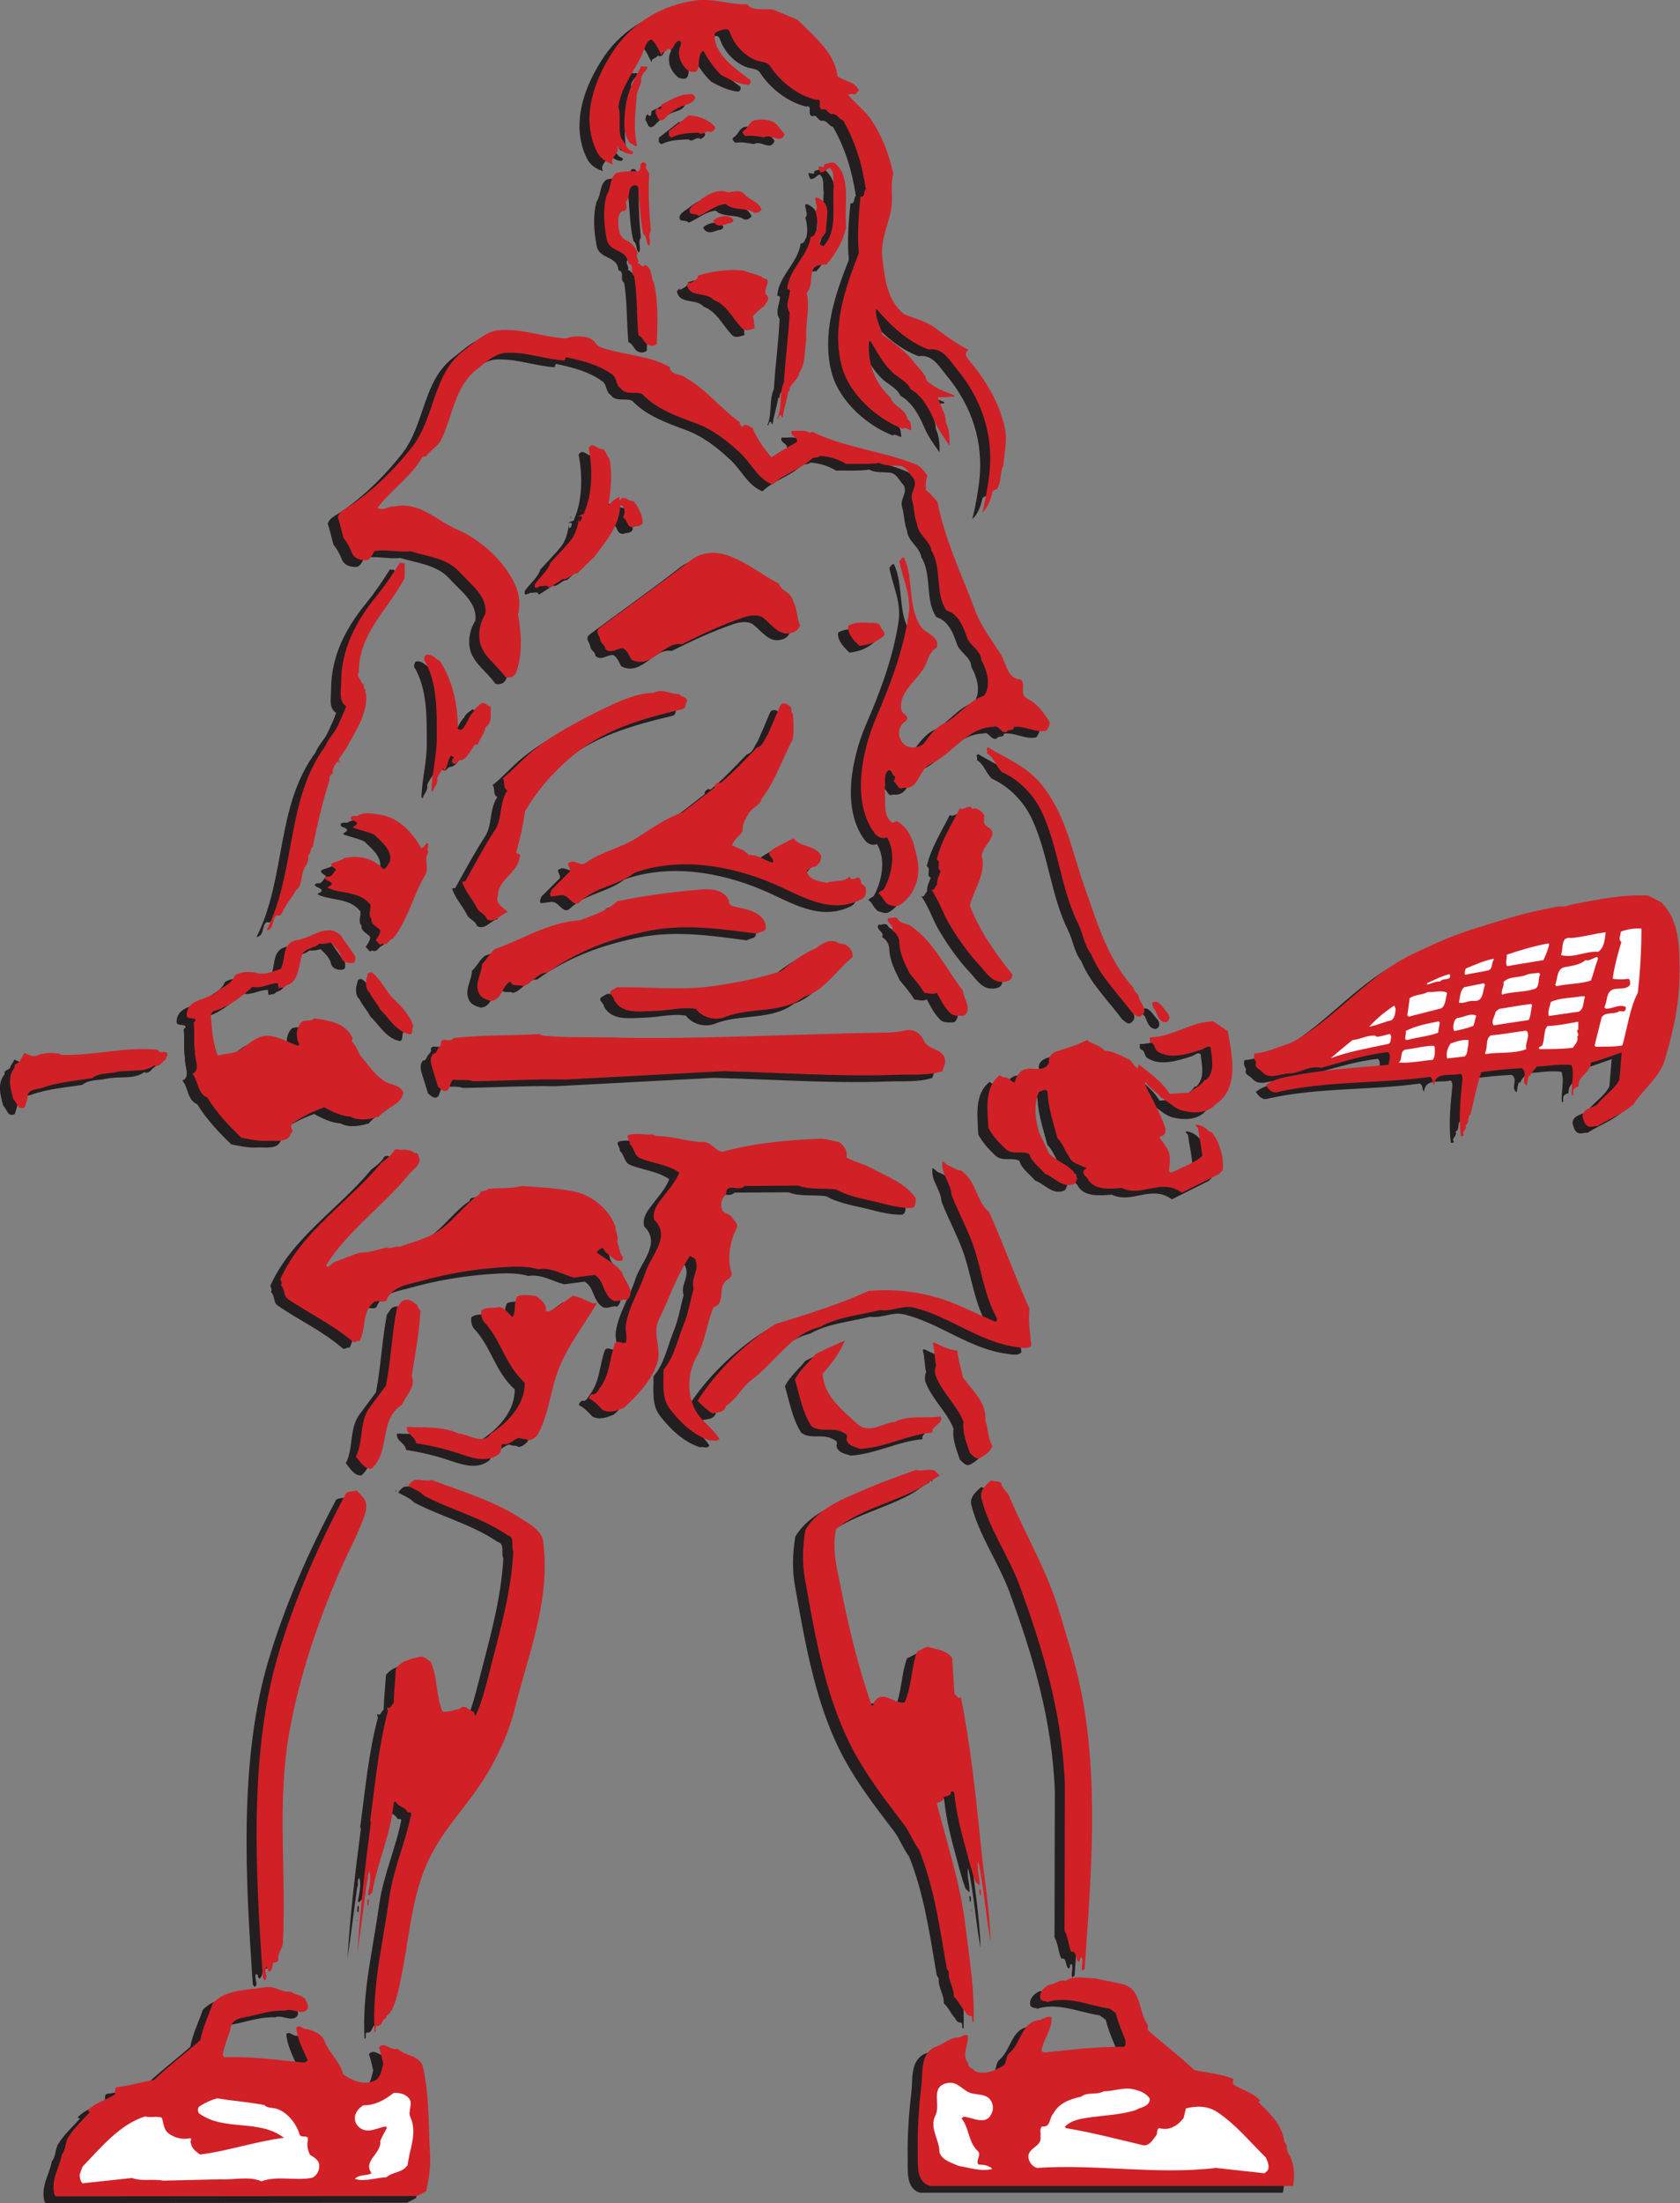 <?xml version="1.0" encoding="UTF-8" standalone="no"?>
<svg
   xmlns:dc="http://purl.org/dc/elements/1.1/"
   xmlns:cc="http://creativecommons.org/ns#"
   xmlns:rdf="http://www.w3.org/1999/02/22-rdf-syntax-ns#"
   xmlns:svg="http://www.w3.org/2000/svg"
   xmlns="http://www.w3.org/2000/svg"
   viewBox="0 0 669.6 877.733"
   height="877.733"
   width="669.6"
   xml:space="preserve"
   id="svg2"
   version="1.1"><rect x="0" y="0" width="669.6" height="877.733" fill="#808080" stroke="none"/><defs
     id="defs6" /><g
     transform="matrix(1.333,0,0,-1.333,0,877.733)"
     id="g10"><g
       transform="scale(0.1)"
       id="g12"><path
         id="path14"
         style="fill:#231f20;fill-opacity:1;fill-rule:nonzero;stroke:none"
         d="m 2204,6552 c 18,-24 54,-10 80,-17 l 70,-29 c 51,-50 113,-101 120,-169 21,-16 55,-16 65,-45 -6,2 -7,-5 -10,-9 -6,-1 -17,3 -23,-2 22,-26 54,-50 72,-79 31,-47 51,-101 63,-157 -9,-29 -1,-65 -5,-97 -7,-53 -34,-96 -28,-153 8,-65 14,-128 66,-170 31,-12 63,-20 90,-39 34,-25 66,-49 102,-67 -11,-7 -10,-17 -1,-28 52,-62 94,-130 110,-208 7,-35 -2,-73 -5,-110 -11,-22 -5,-51 -20,-71 -5,-1 -11,-2 -13,-9 -5,-22 -13,-45 -30,-60 9,34 16,75 21,113 14,119 -24,227 -96,314 -23,28 -44,67 -85,60 -61,22 -115,72 -157,122 -5,-27 13,-52 18,-77 35,-26 70,-50 96,-84 13,-17 32,-32 37,-54 24,-23 53,-32 82,-44 v -4 l -48,-2 c 4,-24 23,-46 23,-74 10,-21 12,-46 11,-70 -17,24 -36,50 -47,78 -15,34 -35,71 -70,91 -11,25 -38,33 -57,53 -28,28 -43,59 -62,90 -3,1 -6,-2 -5,-5 -3,-64 18,-120 64,-163 8,-28 48,-34 51,-65 12,-7 10,-21 12,-33 -8,-1 -18,11 -26,4 -78,31 -157,101 -181,183 -33,118 9,238 50,342 -5,54 -1,113 5,169 15,-2 8,16 16,22 -11,74 -32,143 -68,206 -14,4 -16,18 -31,19 -14,-4 -17,21 -31,13 -18,4 3,35 -18,29 -55,13 -107,53 -139,102 -9,13 -29,11 -43,17 -36,15 -65,48 -77,84 -5,14 -21,6 -31,4 -4,-3 -10,-3 -14,-9 -4,-61 60,-103 107,-139 2,-7 -2,-15 -9,-14 -28,3 -53,16 -78,29 -23,22 -39,46 -54,73 -28,-16 6,-80 -45,-60 -19,16 -31,38 -27,64 1,9 11,18 1,26 -19,-1 -16,-36 -35,-24 -4,-10 -21,-7 -18,-21 -10,16 -16,37 -32,49 -9,-4 -16,-15 -19,-25 -22,-62 -70,-109 -79,-177 9,-25 -2,-65 9,-95 14,-13 14,-33 34,-38 1,-3 0,-8 -4,-8 -21,-1 -37,19 -49,31 27,-26 -20,-37 -6,-62 -21,7 -39,18 -49,40 -50,103 -4,220 53,304 58,84 148,133 241,146 54,8 103,-13 156,-11" /><path
         id="path16"
         style="fill:#231f20;fill-opacity:1;fill-rule:nonzero;stroke:none"
         d="m 2288,6481 c 28,-12 53,-36 74,-59 l -1,-4 c -23,3 -41,-10 -64,-4 -18,28 -34,57 -51,84 l 1,5 c 14,-6 33,-6 41,-22" /><path
         id="path18"
         style="fill:#231f20;fill-opacity:1;fill-rule:nonzero;stroke:none"
         d="m 2216,6486 c 9,-20 19,-39 26,-60 h -8 c -25,15 -38,40 -41,67 7,14 19,1 23,-7" /><path
         id="path20"
         style="fill:#231f20;fill-opacity:1;fill-rule:nonzero;stroke:none"
         d="m 1861,6440 c 0,-1 1,-4 -1,-5 0,2 -5,8 1,5" /><path
         id="path22"
         style="fill:#231f20;fill-opacity:1;fill-rule:nonzero;stroke:none"
         d="m 2402,6349 c 3,-15 14,-30 10,-45 -34,13 -69,42 -84,76 11,15 37,6 40,29 15,-16 22,-40 34,-60" /><path
         id="path24"
         style="fill:#231f20;fill-opacity:1;fill-rule:nonzero;stroke:none"
         d="m 1904,6358 c -8,-9 -18,-20 -17,-30 2,-15 -12,-32 -13,-49 -4,-50 -11,-100 1,-150 -6,-4 -12,6 -19,6 -27,29 -19,77 -15,114 6,43 27,82 47,119 6,-7 23,5 16,-10" /><path
         id="path26"
         style="fill:#231f20;fill-opacity:1;fill-rule:nonzero;stroke:none"
         d="m 2049,6273 c -7,-20 -30,-20 -45,-28 -20,-9 -35,-22 -50,-38 -17,-9 -17,10 -24,19 0,7 1,14 8,18 -2,-2 3,-8 7,-5 5,5 0,9 4,14 26,12 51,30 82,30 9,3 16,-3 18,-10" /><path
         id="path28"
         style="fill:#231f20;fill-opacity:1;fill-rule:nonzero;stroke:none"
         d="m 2484,6256 c -6,-9 -21,2 -20,-12 -6,-6 -14,1 -21,-1 -4,4 -2,13 -1,18 15,-3 15,15 25,20 8,-7 19,-15 17,-25" /><path
         id="path30"
         style="fill:#231f20;fill-opacity:1;fill-rule:nonzero;stroke:none"
         d="m 2108,6185 c 2,-7 -7,-13 -13,-16 -14,10 -23,-12 -36,-1 -29,-1 -57,-2 -80,-14 -5,0 -6,3 -9,6 v 13 l 60,47 c 30,-2 59,-13 78,-35" /><path
         id="path32"
         style="fill:#231f20;fill-opacity:1;fill-rule:nonzero;stroke:none"
         d="m 2316,6164 c -11,-33 -41,3 -62,-10 -18,3 -37,7 -55,4 -5,4 -11,9 -7,15 16,9 18,28 34,32 27,5 59,3 73,-21 l 17,-20" /><path
         id="path34"
         style="fill:#231f20;fill-opacity:1;fill-rule:nonzero;stroke:none"
         d="m 1903,6073 c -6,-12 5,-19 8,-28 -3,-61 0,-112 5,-171 -10,-13 2,-30 -5,-44 -12,8 -4,26 -17,34 -11,45 -11,96 -16,142 -3,4 -8,6 -13,5 -22,-10 -8,-38 -24,-50 1,-8 7,-24 -5,-27 -11,2 -13,-11 -17,-17 -1,-26 -2,-60 24,-71 17,-7 27,-22 34,-38 -10,-11 7,-21 0,-31 9,2 12,-17 21,-4 24,-9 16,-36 27,-53 14,-61 11,-118 9,-183 -4,-5 -13,-7 -21,-5 -18,4 -18,24 -34,30 -6,59 -3,123 -13,178 -15,10 4,32 -17,37 -2,44 -57,31 -65,73 -8,43 -12,90 0,132 14,20 8,52 30,66 20,5 43,5 65,5 11,8 -1,32 20,25 l 4,-5" /><path
         id="path36"
         style="fill:#231f20;fill-opacity:1;fill-rule:nonzero;stroke:none"
         d="m 2491,6042 c 16,-50 4,-104 9,-158 -10,-41 -30,-77 -59,-110 -14,-1 -35,0 -41,-17 -7,-22 -2,-52 -18,-68 11,-45 -5,-93 -1,-140 -7,-34 -1,-70 -21,-98 -2,-23 -33,-35 -29,-57 -1,2 -3,2 -4,2 -4,-27 -13,-52 -17,-79 -5,-1 -1,6 -7,7 -5,-2 -3,-11 -9,-11 16,37 4,73 20,109 4,70 14,140 17,209 -15,21 1,45 1,67 -2,0 -5,5 -8,1 2,59 62,99 70,158 11,-1 12,11 17,18 5,19 2,42 -3,60 15,9 -19,56 17,33 31,-20 14,-61 15,-92 0,-17 -39,-36 -8,-47 44,45 25,119 31,181 -4,18 4,40 -12,53 -10,-3 -17,-16 -28,-13 -4,5 -4,11 -6,16 5,5 21,-8 17,7 11,3 23,10 34,3 10,-10 18,-20 23,-34" /><path
         id="path38"
         style="fill:#231f20;fill-opacity:1;fill-rule:nonzero;stroke:none"
         d="m 2195,5985 c 16,-19 43,-22 52,-47 -5,-8 -19,-14 -27,-6 -25,12 -59,3 -80,23 -31,-3 -54,-25 -81,-36 -7,10 -25,1 -27,13 -2,15 17,23 27,31 24,19 56,39 87,27 15,1 37,9 49,-5" /><path
         id="path40"
         style="fill:#231f20;fill-opacity:1;fill-rule:nonzero;stroke:none"
         d="m 2564,5978 c 9,-30 18,-63 -3,-89 l -5,7 c -1,27 1,55 4,82 h 4" /><path
         id="path42"
         style="fill:#231f20;fill-opacity:1;fill-rule:nonzero;stroke:none"
         d="m 2162,5908 c 3,-5 -4,-8 -7,-10 -15,-1 -32,-15 -47,-2 l -6,8 c 12,14 48,23 60,4" /><path
         id="path44"
         style="fill:#231f20;fill-opacity:1;fill-rule:nonzero;stroke:none"
         d="m 2248,5737 c 8,-9 20,-2 17,-18 -2,-12 -13,-28 -1,-38 8,-12 -4,-22 -9,-31 -12,-9 -24,-20 -34,-30 4,-12 4,-26 5,-37 -13,-3 -26,-11 -38,1 -28,30 -46,70 -84,84 -22,25 -70,7 -79,42 -4,6 6,9 7,14 v -6 c 9,5 26,10 25,23 43,13 90,20 136,15 18,-8 38,-10 55,-19" /><path
         id="path46"
         style="fill:#231f20;fill-opacity:1;fill-rule:nonzero;stroke:none"
         d="m 1662,5553 c 16,7 37,7 54,5 17,-2 26,-8 36,-20 -1,-3 6,-5 8,-9 69,-26 148,-25 212,-61 4,-27 34,-19 49,-33 61,-34 106,-94 161,-132 -2,-7 4,-10 8,-15 8,15 20,1 30,-2 13,-32 33,-61 57,-88 24,16 50,31 75,45 7,17 -22,17 -15,34 19,-2 37,5 54,-6 l 8,3 c 96,-47 207,-57 306,-96 17,-6 28,-20 38,-35 -5,-13 -6,-30 -4,-44 13,-8 24,-24 34,-34 22,-114 72,-216 112,-323 17,-48 51,-91 78,-134 16,-26 19,-73 59,-74 18,-17 -8,-43 22,-59 27,-13 46,-40 62,-64 7,-11 -2,-21 -7,-30 -32,-8 -63,15 -97,11 -2,-15 -15,-4 -22,-15 -18,-6 -23,23 -40,15 -77,-1 -121,-80 -186,-110 -41,-19 -34,-79 -84,-72 -15,-8 -16,12 -26,17 -5,6 7,11 1,18 -10,4 -6,17 -17,18 -18,-10 -9,-39 -13,-56 5,-31 -7,-77 20,-99 6,-6 11,3 18,2 42,-25 51,-72 60,-114 11,-50 -7,-106 -52,-136 -12,-8 -20,-3 -32,0 -15,5 -19,26 -32,34 2,8 13,7 17,15 23,44 36,107 8,153 -15,-7 -31,3 -38,14 -68,93 -37,244 5,342 44,102 82,203 98,311 8,56 -18,106 -28,159 6,3 6,12 14,10 30,-63 10,-148 51,-207 14,-21 57,-28 47,-62 -20,-11 -24,-30 -32,-48 -20,-48 -83,-80 -74,-138 2,-14 32,-20 10,-36 -12,-8 -17,-22 -17,-36 1,-15 11,-31 25,-37 15,-7 35,-3 48,7 17,22 35,49 61,61 43,21 74,69 120,83 23,31 9,77 -8,107 0,28 -35,43 -43,68 -10,31 -26,70 -61,80 -35,50 -13,127 -45,179 -5,31 -41,48 -43,80 -9,22 -8,48 -15,71 -6,25 16,38 6,63 -13,13 -22,37 -42,39 -21,2 -44,-1 -62,9 -34,-5 -65,-2 -99,-3 -23,14 -49,22 -77,24 -7,-6 -16,-4 -24,-7 -37,-35 -86,-46 -119,-79 -45,18 -62,63 -98,96 -41,38 -83,70 -133,88 -56,21 -115,41 -159,87 -20,9 -49,-5 -64,17 -16,10 -10,30 -25,41 -40,29 -90,42 -139,52 l -4,-10 c -60,4 -113,26 -175,23 -35,-2 -62,-30 -88,-50 -67,-53 -71,-140 -106,-210 -10,-20 -32,-31 -45,-49 l -11,-2 c -31,-57 -94,-99 -134,-152 15,-11 33,6 52,4 75,15 126,-44 188,-70 68,-30 137,-91 170,-161 13,-27 18,-61 10,-92 10,-55 14,-123 -6,-174 -5,-12 -19,-17 -32,-13 -24,36 -70,63 -77,110 -4,27 3,56 17,78 8,54 -45,90 -77,126 -38,42 -96,46 -147,62 -38,-4 -74,7 -108,0 -6,-11 -12,-27 -25,-27 -17,0 -35,5 -42,23 -6,15 -14,30 -24.996,44 -6.004,21 -10,42 -17.004,62 2.004,9 10,17 18.004,22 78.996,48 149.996,119 202.996,186 71,90 62,220 156,290 33,25 64,57 106,61 70,5 131,-21 199,-25" /><path
         id="path48"
         style="fill:#231f20;fill-opacity:1;fill-rule:nonzero;stroke:none"
         d="m 1792,5194 c 10,-46 4,-95 -3,-140 10,10 19,21 33,25 3,-4 -4,-6 2,-9 12,17 25,-5 40,-3 16,-19 26,-40 28,-64 -4,-13 -19,-10 -28,-14 -22,-1 -15,21 -31,28 4,11 8,23 0,33 -2,3 -6,7 -9,1 -2,-59 -44,-106 -77,-151 l -51,-49 c -17,0 -28,-21 -43,-17 l -42,-27 c -2,12 -18,4 -25,6 -5,-2 -11,-7 -17,-4 v 9 c 16,24 38,38 47,65 20,22 42,44 60,66 16,19 22,46 25,67 1,-4 -1,-8 2,-10 4,1 6,7 7,13 -2,4 -6,4 -9,1 0,9 16,3 16,14 25,55 25,132 13,192 13,20 26,-6 41,-3 12,-6 12,-20 21,-29" /><path
         id="path50"
         style="fill:#231f20;fill-opacity:1;fill-rule:nonzero;stroke:none"
         d="m 1705,5037 3,3 v -3 z" /><path
         id="path52"
         style="fill:#231f20;fill-opacity:1;fill-rule:nonzero;stroke:none"
         d="m 2150,4903 c 53,-19 99,-57 149,-83 9,-25 37,-25 42,-51 13,-23 12,-51 21,-75 -5,-11 -13,-18 -25,-21 -37,-11 -59,25 -85,45 -16,12 -42,7 -60,1 -63,-22 -124,-50 -183,-80 -55,10 -90,-77 -151,-46 -8,12 -11,27 -25,34 -18,1 -36,-19 -53,-2 0,12 -15,16 -15,28 -3,13 -17,24 -1,36 90,67 181,131 270,200 34,27 77,29 116,14" /><path
         id="path54"
         style="fill:#231f20;fill-opacity:1;fill-rule:nonzero;stroke:none"
         d="m 1180,4879 c -1,-13 2,-29 -1,-44 -50,-93 -138,-167 -136,-280 -10,-13 8,-20 8,-32 13,-2 1,-18 13,-20 -5,-6 1,-12 1,-18 2,-58 -32,-105 -58,-154 -6,-12 -16,-22 -23,-34 -4,-6 8.004,-10 -0.996,-14 0.996,2 0.996,5 0.996,8 -10,-5 -18,-21 -20,-33 h 4.004 C 964,4250 951,4245 956,4235 c -21,-64 -37,-134 -51,-202 -10,-5 -2.996,-20 -14,-25 4,-11 -2.996,-25 -8.996,-35 -14,-22 -6.004,-56 -28.004,-70 -8,-18 -24,-34 -31.996,-51 -8.004,-8 -8.004,-30 -25,-23 -16.004,-13 -5,-41 -30,-45 88.996,177 56.996,390 176,551 7.996,21 25.996,38 35.996,58 9.004,20 19.004,40 26,61 -22.996,14 -15,46 -15,70 0,99 43,182 105,258 26,32 49,66 71,101 4,-3 11,1 14,-4" /><path
         id="path56"
         style="fill:#231f20;fill-opacity:1;fill-rule:nonzero;stroke:none"
         d="m 1627,4843 c -5,-9 -19,-13 -27,-22 -3,-2 -7,-5 -10,-1 8,13 22,25 37,23" /><path
         id="path58"
         style="fill:#231f20;fill-opacity:1;fill-rule:nonzero;stroke:none"
         d="m 2243,4788 c 1,-4 -6,-1 -9,-2 v 4 c 3,-1 7,1 9,-2" /><path
         id="path60"
         style="fill:#231f20;fill-opacity:1;fill-rule:nonzero;stroke:none"
         d="m 2602,4695 c 1,-11 21,-22 9,-32 -20,-18 -46,-26 -71,-29 -16,15 -37,36 -34,60 18,11 42,11 62,9 12,-1 26,3 34,-8" /><path
         id="path62"
         style="fill:#231f20;fill-opacity:1;fill-rule:nonzero;stroke:none"
         d="m 1286,4588 c 37,-58 53,-128 53,-200 2,-6 9,-5 13,-3 16,17 19,39 36,55 3,10 15,17 24,24 10,-1 18,-9 26,-13 -3,-22 6,-45 -17,-61 -2,-18 -16,-33 -22,-49 -2,-6 -6,0 -8,-2 -15,-14 -22,-46 -48,-47 -9,-7 -9,-14 -20,-8 -3,5 -1,13 4,15 1,6 -7,2 -7,8 -13,-10 -10,-38 -23,-48 -1,3 1,7 -2,10 -6,-10 -14,-19 -18,-32 4,-16 -11,-25 -13,-39 l -4,4 c 2,54 16,104 16,158 0,81 2,166 -38,232 0,6 2,17 10,16 15,1 25,-13 38,-20" /><path
         id="path64"
         style="fill:#231f20;fill-opacity:1;fill-rule:nonzero;stroke:none"
         d="m 2001,4490 c 8,-10 22,-7 24,-21 -8,-9 -1,-20 -15,-24 -121,-29 -239,-61 -338,-148 -55,-48 -97,-97 -132,-157 -6,-41 -15,-84 -27,-124 4,-4 17,-4 11,-13 -7,-50 -65,-66 -65,-115 -10,-24 17,-37 30,-50 -22,-4 -39,-35 -63,-21 -4,16 -23,19 -30,34 -13,26 -35,49 -44,77 3,6 7,-2 10,4 29,52 56,103 88,152 23,35 12,81 37,118 -15,10 -5,24 -14,36 30,24 56,54 86,79 64,53 141,93 217,130 47,22 93,45 149,47 25,14 50,-5 76,-4" /><path
         id="path66"
         style="fill:#231f20;fill-opacity:1;fill-rule:nonzero;stroke:none"
         d="m 2337,4445 c -3,-5 1,-11 4,-15 2,-25 3,-54 -1,-76 -32,-60 -51,-123 -93,-177 -3,-19 -28,-26 -38,-43 -9,-17 -21,-31 -18,-53 -9,-15 -27,-25 -32,-43 17,-9 36,-12 50,-29 27,2 47,-16 71,-23 9,12 -16,19 -9,33 22,17 48,27 72,40 19,-27 63,-19 82,-51 2,-14 -6,-26 -17,-33 -10,-2 -20,-7 -26,-14 7,-28 37,-30 60,-35 22,9 51,0 68,19 9,-23 28,13 34,-14 -1,-8 8,-12 13,-16 4,-15 5,-30 -13,-39 -94,-47 -182,14 -263,48 -127,54 -279,80 -414,32 -50,-39 -114,-41 -163,-87 -21,-19 -32,22 -55,20 l -32,-4 c -5,6 0,14 2,20 l 55,55 c 4,11 -15,23 1,28 17,7 30,-14 47,-2 47,34 102,43 152,74 44,28 86,59 135,76 33,24 66,50 98,75 -1,8 5,13 12,16 1,-3 4,-1 6,-2 38,31 75,71 108,105 18,4 22,25 32,38 13,29 25,57 37,86 7,17 31,5 35,-9" /><path
         id="path68"
         style="fill:#231f20;fill-opacity:1;fill-rule:nonzero;stroke:none"
         d="m 1396,4354 4,6 v -6 z" /><path
         id="path70"
         style="fill:#231f20;fill-opacity:1;fill-rule:nonzero;stroke:none"
         d="m 3091,4211 c 68,-89 85,-194 121,-295 38,-106 68,-216 148,-305 0,-9 10,-14 14,-22 2,-21 33,-42 8,-61 -10,-8 -18,5 -26,9 -43,58 -97,110 -123,175 -21,27 -24,60 -39,91 -53,107 -59,230 -110,337 -24,50 -67,94 -118,117 -17,15 -23,42 -45,56 2,5 0,8 -1,13 l 4,5 c 58,-35 122,-59 167,-120" /><path
         id="path72"
         style="fill:#231f20;fill-opacity:1;fill-rule:nonzero;stroke:none"
         d="m 1009,4320 -3,-4 3,4" /><path
         id="path74"
         style="fill:#231f20;fill-opacity:1;fill-rule:nonzero;stroke:none"
         d="m 998.004,4305 -2.004,-2 2.004,2" /><path
         id="path76"
         style="fill:#231f20;fill-opacity:1;fill-rule:nonzero;stroke:none"
         d="m 2913,4127 -1,-21 c 6,-18 32,-15 24,-39 -8,-25 -39,-46 -28,-73 5,-50 -27,-90 -38,-136 29,-76 75,-141 127,-206 0,-18 -16,-23 -33,-22 -28,0 -45,27 -62,46 -38,40 -68,84 -95,129 -17,29 -31,71 -53,102 10,-8 11,9 18,13 -1,16 6,28 11,41 -16,9 3,25 -12,35 13,55 44,103 69,153 13,-10 28,16 37,-2 17,5 29,-8 36,-20" /><path
         id="path78"
         style="fill:#231f20;fill-opacity:1;fill-rule:nonzero;stroke:none"
         d="m 1229,4030 c 10,-1 11,13 19,15 7,-6 -5,-18 3,-26 -15,-25 4,-48 -11,-72 -36,-62 -50,-131 -95,-188 -14,-3 -15,-23 -33,-15 -9,-9 -11,8 -19,9 5,10 14,19 14,31 -7,10 -29,17 -26,34 -11,12 -2,28 -3,42 -32,42 -88,32 -128,51 0,6 9,4 12.004,11 -1.004,12 -33.004,12 -15,23 16.996,-4 18.996,12 27.996,20 -4,6 -16,8 -15,18 13.004,7 28.004,8 40,17 43,9 86,0 116,-33 11,2 14,15 20,23 7,34 -24,57 -47,80 -20,9 -42,13 -63,21 -1,6 22,9 6,19 -5,3 -15,2 -13,12 5,7 16,1 22,5 18,12 48,5 69,2 52,-9 94,-53 119,-99" /><path
         id="path80"
         style="fill:#231f20;fill-opacity:1;fill-rule:nonzero;stroke:none"
         d="m 2150,3873 c -3,-9 4,-15 12,-17 37,-9 92,-15 98,-61 2,-17 -18,-14 -27,-21 -105,14 -213,30 -320,9 -112,-22 -215,-60 -307,-126 -30,1 -46,-34 -72,-40 -10,7 -31,-5 -38,14 -26,-13 -25,-57 -59,-58 -17,5 -31,10 -37,28 -10,29 11,55 11,82 15,13 22,32 39,45 83,29 162,81 254,86 39,15 79,27 112,57 81,17 166,28 250,35 32,2 68,0 84,-33" /><path
         id="path82"
         style="fill:#231f20;fill-opacity:1;fill-rule:nonzero;stroke:none"
         d="m 4937,3868 c 54,-54 55,-130 55,-206 1,-93 -19,-181 -44,-265 -16,-53 -63,-86 -93,-132 -33,-30 -72,-43 -108,-66 -11,1 -24,-7 -34,3 -7,7 -8,16 -11,25 0,25 28,25 43,36 21,27 51,44 67,74 l 7,82 c -31,-10 -60,-23 -92,-30 -1,-27 -30,-38 -36,-59 0,-5 -2,-8 -1,-13 -8,-1 -18,-7 -16,-17 v -9 h -4 c -3,30 8,62 -1,90 -34,5 -69,-3 -104,-4 -5,-9 -17,-18 -20,-29 -1,2 -4,2 -4,0 -4,-9 -4,-19 -6,-28 -20,12 6,39 -15,52 -41,-2 -81,-6 -121,-12 -13,-40 -22,-83 -32,-126 -11,-6 -1,-25 -15,-32 7,-14 -14,-18 -5,-30 -2,-5 -6,-2 -9,-3 -7,59 -1,114 5,173 -2,4 0,13 -8,13 -26,-8 -73,9 -77,-33 -7,6 -2,18 -12,24 -153,-21 -308,-11 -459,-46 -14,-3 -26,11 -32,21 24,20 57,24 88,30 92,17 186,23 279,31 1,12 9,28 -2,38 -70,-8 -134,-29 -200,-47 -36,8 -61,-16 -97,-17 -26,-1 -59,-19 -78,4 -9,11 -26,12 -19,29 -6,9 -8,16 -5,27 29,2 57,13 84,23 14,5 28,9 41,17 127,75 220,199 356,261 55,26 108,50 167,69 75,23 148,48 225,62 18,4 36,9 54,7 26,8 52,12 79,17 54,10 112,19 171,16 l 39,-20" /><path
         id="path84"
         style="fill:#231f20;fill-opacity:1;fill-rule:nonzero;stroke:none"
         d="m 2695,3796 c 69,-49 104,-128 154,-192 2,-25 29,-55 4,-75 -13,0 -31,-3 -42,8 -18,18 -29,40 -40,61 -11,-8 -25,-1 -37,-1 -12,20 -29,40 -44,58 -14,29 -30,58 -31,93 0,14 -9,29 -22,36 10,15 -21,22 -10,37 9,-2 18,5 26,-1 9,-18 28,-14 42,-24" /><path
         id="path86"
         style="fill:#231f20;fill-opacity:1;fill-rule:nonzero;stroke:none"
         d="M 988.004,3770 1032,3707 c 0,-7 2,-18 -6,-20 -13,-3 -32,1 -36,17 -4,18 -19,32 -31.996,44 -10,-4 -23.004,-5 -33.004,-4 -16.996,-16 -46.996,-11 -54,-40 -7.996,-31 -8.996,-76 -46,-85 -4,-9 -15,-4 -21.996,-9 L 801,3626 c -26,0 -48.996,-17 -76,-11 -35,-32 -74,-61 -116.996,-73 -10,-7 -7.004,-21 -6,-31 C 604,3478 609,3441 621,3410 l 54,10 c 33.004,15 58.004,51 98.004,49 31.996,-3 59,-20 87.996,-30 l 4,4 c -11,20 -10,48 5,65 10,11 29,1 39,13 43.004,-6 92,-13 114,-56 2,-5 0,-9 -1,-13 12,-12 18,-28 25,-42 20,-22 40,-54 64,-70 18,-20 52,-13 65,-40 -5,-39 -51,-43 -73,-73 -27,-8 -59,-14 -85,0 -29,2 -54,15 -79,28 -33,-12 -64,-27 -94,-48 -14,-10 8.004,-20 -5,-30 -9,-29 -46,-21 -71.996,-22 -27.004,-2 -51,5 -76,9 C 654,3200 616,3241 590,3284 c -31,13 -26,50 -45,71 26,10 6,44 8.004,67 -5,25 0,59 -4.004,85 1,4 8.004,6 5,11 -9,7 -25.996,-2 -25.996,14 2.996,51 65.996,41 95,73 17.996,11 41.996,23 49,44 18.996,13 46.996,12 67.996,7 25,-6 47.004,6 70,13 15,31 2.004,79 49,86 36,6 62,31 100,29 10,0 20,-8 29.004,-14" /><path
         id="path88"
         style="fill:#231f20;fill-opacity:1;fill-rule:nonzero;stroke:none"
         d="M 828.004,3761 H 831 828.004" /><path
         id="path90"
         style="fill:#231f20;fill-opacity:1;fill-rule:nonzero;stroke:none"
         d="m 2500,3740 c 12,-8 21,-20 19,-36 -48,-39 -84,-100 -145,-119 -65,-51 -161,-30 -236,-60 -30,-12 -68,-2 -87,24 -40,7 -81,-5 -123,-6 -44,-1 -98,-11 -122,33 0,11 -19,19 -8,28 l 17,10 c 95,1 194,-10 284,3 70,10 140,23 206,45 33,27 67,53 106,69 17,14 37,27 61,18 8,-7 19,-4 28,-9" /><path
         id="path92"
         style="fill:#231f20;fill-opacity:1;fill-rule:nonzero;stroke:none"
         d="m 1146,3580 c 26,-25 50,-51 60,-82 -6,-6 2,-29 -15,-24 -38,10 -58,48 -84,73 -9,18 -24,33 -32,51 -14,12 -12,36 -6,51 -1,9 10,12 16,7 26,-22 37,-52 61,-76" /><path
         id="path94"
         style="fill:#231f20;fill-opacity:1;fill-rule:nonzero;stroke:none"
         d="m 3461,3537 c 7,-8 9,-24 -6,-28 -21,2 -24,22 -32,38 -7,5 -6,14 -9,20 20,14 34,-17 47,-30" /><path
         id="path96"
         style="fill:#231f20;fill-opacity:1;fill-rule:nonzero;stroke:none"
         d="m 3641,3483 c 12,-67 36,-171 -34,-217 -24,-28 -62,-30 -97,-22 -27,5 -47,29 -69,41 -12,16 -34,26 -45,45 -7,-4 2,-12 3,-18 20,-39 41,-77 55,-118 4,-12 -2,-26 -16,-26 -1,-11 13,-17 16,-28 18,-20 15,-49 11,-73 4,-14 15,-2 24,0 26,14 55,23 76,43 -3,27 -9,55 -13,83 -2,3 -8,5 -6,10 14,0 30,-9 40,-21 11,1 12,-12 19,-18 15,-29 25,-63 21,-97 l -12,-12 -110,-55 c -62,45 -119,-15 -180,14 -35,-3 -80,-7 -100,24 -4,11 -20,15 -13,29 1,3 12,5 5,8 -18,8 -42,13 -49,32 -13,17 -19,41 -35,55 -12,45 -28,92 -30,140 -6,11 -17,0 -25,0 -18,-38 -11,-87 1,-125 l 29,-60 c 27,-29 73,-36 84,-76 -3,-5 -4,-12 -9,-15 -36,-14 -58,20 -87,30 -16,19 -41,36 -47,59 -23,12 -50,-4 -72,16 -21,20 -38,39 -51,63 -2,54 -13,120 34,157 10,-9 18,-4 29,-11 5,-5 11,-10 16,-11 3,13 9,27 21,35 25,18 65,-11 82,25 -5,18 11,30 25,34 30,9 60,19 88,33 16,-13 39,-15 53,-32 27,-1 51,-16 75,-27 9,-9 15,-21 24,-26 l 2,13 c 34,-27 71,-52 93,-89 l 59,4 c 15,13 35,20 46,38 h 5 c 26,26 17,62 13,96 -8,9 -17,-2 -26,-5 -40,-13 -94,-31 -133,-6 -10,6 -7,24 -20,26 -5,3 -2,10 -3,16 68,1 123,47 189,48 l 44,-29" /><path
         id="path98"
         style="fill:#231f20;fill-opacity:1;fill-rule:nonzero;stroke:none"
         d="m 2733,3453 c 13,-28 56,-20 63,-56 2,-12 -6,-23 -8,-34 -41,-14 -96,-9 -139,-11 -172,-6 -344,7 -516,11 l -474,-25 c -88,2 -181,-4 -275,-5 -19,7 -38,1 -58,5 -15,-8 -7,-43 -33,-32 l -13,10 -15,48 c -5,16 -13,36 0,51 7,-1 10,6 12,11 3,8 15,13 11,24 6,15 28,-3 38,12 86,10 173,7 260,12 -1,-7 7,-2 9,-5 64,-6 127,-4 191,-5 270,-7 551,10 816,14 22,0 50,1 72,6 27,8 48,-7 59,-31" /><path
         id="path100"
         style="fill:#231f20;fill-opacity:1;fill-rule:nonzero;stroke:none"
         d="M 467.004,3420 C 476,3413 466,3405 465,3397 c -11.996,-5 -16.996,-24 -34,-17 -30,-23 -77,-11 -115,-20 -22.996,-5 -52,-2 -70,-18 -52,-8 -103.996,-12 -151,-29 -15,-5 -35,-3 -42,-20 0,-14 -5,-26 -9,-38 -21,-11 -23,15 -34,24 -9,31 -19,68 4,95 -4,13 11,11 16,19 2.004,9 10,16 13,25 11,-5 24.004,-14 38,-8 20,8 48,10 70,4 v -2 c 99,-4 189,25 291.004,15 3.996,-12 16.996,-5 25,-7" /><path
         id="path102"
         style="fill:#231f20;fill-opacity:1;fill-rule:nonzero;stroke:none"
         d="m 3252,3392 c -2,-37 1,-78 11,-113 11,-39 34,-71 27,-117 7,-10 -2,-21 3,-32 8,-20 12,-41 21,-59 -7,-4 -18,-3 -18,-13 -22,4 -49,-4 -64,11 20,4 30,28 36,45 -4,44 -54,42 -81,65 -32,50 -23,117 -25,175 30,13 63,20 90,38" /><path
         id="path104"
         style="fill:#231f20;fill-opacity:1;fill-rule:nonzero;stroke:none"
         d="m 2999,3293 c 1,-17 7,-34 5,-51 5,-27 16,-53 17,-81 -26,20 -48,46 -46,80 1,22 16,36 24,52" /><path
         id="path106"
         style="fill:#231f20;fill-opacity:1;fill-rule:nonzero;stroke:none"
         d="m 1932,3169 c 46,1 88,-15 134,-18 28,5 41,-25 63,-29 92,25 188,35 290,39 20,1 40,-6 60,-10 15,-10 26,-28 22,-46 24,-13 51,-19 75,-32 46,-25 99,-43 132,-89 -1,-10 2,-30 -14,-30 -28,0 -56,6 -83,13 -47,13 -97,18 -140,42 -37,6 -79,-2 -113,12 l -162,-1 c -17,-20 -56,14 -55,-26 -14,-10 -17,-27 -13,-42 4,-16 22,-13 29,-24 7,-11 23,-21 15,-35 -20,-41 -29,-94 -14,-135 1,-14 -17,-17 -23,-28 -16,-23 3,-62 -31,-72 -21,-47 -24,-101 -51,-148 -27,-48 -31,-113 -2,-163 17,-31 52,-53 70,-83 -7,-11 -19,-2 -28,-5 -48,15 -88,53 -119,93 -27,34 -19,77 -20,119 33,39 41,88 60,134 15,37 20,72 30,108 -10,34 19,54 5,87 -3,7 -12,6 -15,12 -41,-59 -63,-129 -95,-194 -18,-38 9,-83 -3,-125 -16,-52 -58,-97 -100,-136 -19,-8 -44,-18 -65,-6 -12,13 -24,26 -40,34 0,5 4,9 8,13 15,-5 21,15 28,23 27,38 26,87 42,129 10,11 21,-4 32,2 6,14 -2,33 0,50 8,58 42,106 59,160 16,50 78,107 26,157 -6,24 8,44 21,61 20,27 43,51 54,80 -34,24 -77,27 -115,42 -21,8 -18,31 -33,43 3,11 -18,26 3,29 24,4 44,-2 66,0 l 10,-5" /><path
         id="path108"
         style="fill:#231f20;fill-opacity:1;fill-rule:nonzero;stroke:none"
         d="m 1210,3118 c 9,4 10,-7 13,-12 8,-22 -18,-36 -30,-51 -73,-91 -185,-170 -247,-271 v -5 c 10,-3 16.004,11 25,14 26.004,9 51,21 78,28 27,-1 52,10 78,15 11,-5 25,5 38,2 39,15 84,24 121,51 44,31 74,77 118,106 2,15 18,6 25,16 35,4 67,0 102,9 56,-5 118,-6 172,-21 45,-14 92,-55 107,-101 0,-16 11,-30 5,-46 8,-13 5,-31 17,-43 v -11 c -21,-9 -35,13 -51,24 -4,4 -5,9 -10,13 -7,-3 -12,-7 -17,-13 23,-20 56,-32 76,-61 7,-26 43,-56 15,-82 -17,5 -32,-11 -47,2 -26,20 -22,57 -50,73 l -61,-8 c -36,9 -66,31 -108,25 -36,11 -81,8 -121,5 -77,-6 -154,-19 -229,-40 -39,-11 -86,-15 -104,-59 -10,-8 -26,4 -38,-5 -35,-28 -22,-80 -42,-116 -8,4 -13,-7 -21,-1 -59,51 -129,83 -193,127 -15,10 -7.996,29 -21,41 4,5 1,12 -1.996,18 64,144 204.996,230 302.996,349 15,11 29,21 38,37 5,4 10,3 16,1 15,1 33,1 45,-10" /><path
         id="path110"
         style="fill:#231f20;fill-opacity:1;fill-rule:nonzero;stroke:none"
         d="m 2805,3081 c 13,-4 25,-14 38,-15 48,-31 43,-89 85,-125 42,-95 78,-193 120,-288 -4,-39 2,-72 6,-110 -9,-11 -28,-7 -41,-5 -113,14 -201,91 -309,118 -36,9 -65,-12 -102,-7 -61,-15 -126,-20 -181,-51 -85,-19 -133,-105 -204,-158 -30,-23 -45,-58 -76,-77 -5,-21 -24,-19 -41,-23 -16,11 -31,24 -44,38 57,90 142,172 232,229 94,29 189,58 279,99 84,8 170,-4 248,-34 45,-18 88,-40 132,-58 8,5 2,14 -1,20 -30,57 -40,124 -59,187 -18,61 -52,119 -72,173 -2,36 -32,61 -27,99 6,0 10,-9 17,-12" /><path
         id="path112"
         style="fill:#231f20;fill-opacity:1;fill-rule:nonzero;stroke:none"
         d="M 962.004,2647 C 941,2658 919,2669 904,2689 c 1,34 20,62 39.004,87 -12.004,-41 2.996,-90 19,-129" /><path
         id="path114"
         style="fill:#231f20;fill-opacity:1;fill-rule:nonzero;stroke:none"
         d="m 1573,2691 c 14,-11 33,-24 29,-44 10,-7 22,7 32,10 l 49,35 c 21,-4 39,-14 59,-23 l 13,1 c -40,-68 -92,-133 -119,-209 -22,-63 -27,-131 -60,-187 -9,-8 -21,-19 -32,-11 -7,1 -13,0 -21,4 -18,-3 -31,-25 -51,-18 -5,-9 -1,-23 -10,-30 -42,-33 -96,-5 -138,7 -35,11 -72,19 -110,25 -2,22 -31,26 -27,49 51,-3 108,2 154,-20 32,-2 73,-37 98,1 53,34 101,88 100,151 -59,53 -69,125 -122,182 -7,8 -9,22 -8,33 15,13 36,6 53,11 17,-1 27,-18 40,-30 13,16 2,44 15,62 18,7 37,3 56,1" /><path
         id="path116"
         style="fill:#231f20;fill-opacity:1;fill-rule:nonzero;stroke:none"
         d="m 1218,2664 c 0,-8 6,-12 9,-17 -3,-68 -16,-130 -26,-195 14,-33 -18,-58 -29,-86 -71,-46 -33,-138 -91,-191 -22,-3 -36,24 -47,36 24,47 9,106 43,149 l 47,63 c 15,76 18,157 33,233 8,8 10,20 23,23 18,4 26,-8 38,-15" /><path
         id="path118"
         style="fill:#231f20;fill-opacity:1;fill-rule:nonzero;stroke:none"
         d="m 2496,2558 c -14,-35 -38,-68 -66,-99 2,-64 56,-107 102,-149 38,-34 77,2 114,5 41,21 92,9 137,16 7,-19 -17,-25 -25,-40 v -8 c -76,-7 -138,-44 -215,-49 -16,6 -38,8 -42,29 2,6 3,15 -5,17 -34,23 -68,0 -100,22 -27,42 -35,92 -49,139 13,28 41,51 61,76 29,16 59,27 88,41" /><path
         id="path120"
         style="fill:#231f20;fill-opacity:1;fill-rule:nonzero;stroke:none"
         d="m 2832,2528 c 3,-27 12,-54 17,-80 29,-40 72,-76 67,-129 9,-24 8,-53 21,-76 -4,-15 -22,-29 -37,-36 -12,-6 -22,8 -30,15 -10,30 -23,60 -19,93 -20,51 -68,91 -85,143 -1,10 0,19 3,26 -5,21 -4,45 -10,66 l 4,2 c 22,-10 44,-22 69,-24" /><path
         id="path122"
         style="fill:#231f20;fill-opacity:1;fill-rule:nonzero;stroke:none"
         d="m 2780,2154 c -19,-8 -37,-25 -58,-36 -82,-45 -177,-63 -252,-123 -13,-59 2,-116 13,-170 24,-122 53,-244 94,-359 6,1 4,8 7,12 27,38 58,-7 91,-2 22,51 19,103 37,152 l 30,15 c 26,-8 57,-9 75,-34 2,-35 5,-72 7,-108 6,-2 10,-16 19,-9 29,-143 44,-289 59,-435 9,-96 27,-197 30,-294.996 C 2917,841 2912,926 2895,1001 c -6,-25 7,-50 3,-71.996 L 2887,940 c -11,29.004 -19,61 -27,91 -16,58 -31,115 -37,176 -2,4 -7,4 -10,1 0,-18 -24,-5 -23,-24 -7,-3 -12,-6 -19,-9 31,-122 71,-240.996 86,-369 11,-92.996 28,-190 24,-285 -7,2.004 -2,12.004 -6,18.004 -8,-1 -16,5 -19,13 -13,13.996 -19,31 -34,45 1,27 -18,47.996 -15,73.996 l -6,9 c -21,122.004 -38,245 -83,356 -18,24 -27,51 -44,74 -55,72 -109,142 -151,220 -84,156 -114,336 -146,514 -9,50 -7,99 1,148 42,69 117,94 183,123 48,21 98,38 147,56 18,-5 36,4 56,-1 l 16,-16" /><path
         id="path124"
         style="fill:#231f20;fill-opacity:1;fill-rule:nonzero;stroke:none"
         d="m 2788,2160 c 0,-2 -1,-3 -3,-3 v 4 c 1,0 2,-1 3,-1" /><path
         id="path126"
         style="fill:#231f20;fill-opacity:1;fill-rule:nonzero;stroke:none"
         d="m 1261,2141 c 90,-34 183,-61 265,-114 26,-16 64,-37 68,-69 23,-176 -44,-336 -84,-497 -15,-63 -41,-122 -72,-178 -54,-100 -141,-178 -188,-281 -51,-108.996 -56,-234.996 -82,-353.996 -6,-32.004 -14,-66 -28,-95 l -2,1.996 c 0,-10.996 -14,-10.996 -14,-22.996 C 1110,531 1115,506 1096,510 c -6,-5 2,-16.996 -6,-19 -5,84 6,170 20,252.004 8,51.996 17,99 24,151 13,88 49,164.996 66,250.996 -4,5 -7,1 -12,4 -8,17 -26,13 -35,31 -3,0 -6,-3 -6,-6 -8,-91 -48,-173 -64,-264.996 l -9,-10 -4,3 c 4,22 10,45 5,68.996 -10,-3.996 -1,-20 -7,-26.996 -10,-71 -19,-146 -29,-213.004 8,129 23,258.004 40,387 l -2,6 c 15,110 25,223 53,327 -1,4 -3,7 -2,11 11,-8 12,9 19,12 1,35 5,71 7,104 17,23 44,28 68,34 15,5 24,-8 35,-13 22,-46 16,-103 36,-150 16,-3 34,5 51,8 15,17 29,-6 43,-9 2,-4 2,-9 5,-12 21,45 32,96 45,145 29,113 61,224 68,346 -8,15 6,43 -17,49 -78,53 -168,75 -250,118 -13,14 -33,21 -47,29 4,8 10,14 18,18 20,3 36,-5 52,0" /><path
         id="path128"
         style="fill:#231f20;fill-opacity:1;fill-rule:nonzero;stroke:none"
         d="m 2964,2132 c 0,-15 17,-25 23,-38 50,-119 117,-229 153,-355 19,-65 41,-131 56,-199 62,-270 37,-582.996 17,-860 -2,-1.996 -4,-5 -8,-4 -2,11.004 4,27.004 0,38.004 -9,0.996 -3,-11 -10,-13.004 -11,8.004 -4,33.004 -22,30 -9,21.004 -9,44 -20,63.004 l 1,435.996 c -8,216 -67,410 -137,600 -34,89 -90,166 -113,258 -5,21 14,39 30,52 10,-5 22,-1 30,-8" /><path
         id="path130"
         style="fill:#231f20;fill-opacity:1;fill-rule:nonzero;stroke:none"
         d="m 1185,2127 h -2 c 0,2 0,4 2,4 v -4" /><path
         id="path132"
         style="fill:#231f20;fill-opacity:1;fill-rule:nonzero;stroke:none"
         d="m 1057,2088 c 14,-19 7,-45 -1,-64 -20,-53 -47,-103 -70,-155 -66,-154 -121,-314 -151,-483 -36.996,-206 -9,-412.996 -19,-626.996 -1,-19.004 -16,-31 -13.996,-51 1,-11 -15,-6 -16.004,-13.004 -1,-9 -2.996,-19 -10,-24 -7.996,2.004 -1,14 -11,13.004 -6,-11 9,-32 -4,-38.004 l -5,7.004 c -22,316 -42,671.996 47.004,969.996 50,167 120.996,327 201.996,479 9,7 21,3 31,8 l 21,-22" /><path
         id="path134"
         style="fill:#231f20;fill-opacity:1;fill-rule:nonzero;stroke:none"
         d="m 2581,1457 h 2 v 2 h -2 v -2" /><path
         id="path136"
         style="fill:#231f20;fill-opacity:1;fill-rule:nonzero;stroke:none"
         d="m 1388,1427 h 2 v 2 h -2 v -2" /><path
         id="path138"
         style="fill:#231f20;fill-opacity:1;fill-rule:nonzero;stroke:none"
         d="m 2890,1052 v 5 l 2,-5 z" /><path
         id="path140"
         style="fill:#231f20;fill-opacity:1;fill-rule:nonzero;stroke:none"
         d="m 2895,1025 c -5,2 -3,11 -5,17 7,-1 2,-12 5,-17" /><path
         id="path142"
         style="fill:#231f20;fill-opacity:1;fill-rule:nonzero;stroke:none"
         d="m 1081,1022 c -6,-2 -1,4 -2,5 3,1 1,-3 2,-5" /><path
         id="path144"
         style="fill:#231f20;fill-opacity:1;fill-rule:nonzero;stroke:none"
         d="m 1081,1012 c 0,-6 -1,-14.996 -6,-17 2,5 0,15 6,17" /><path
         id="path146"
         style="fill:#231f20;fill-opacity:1;fill-rule:nonzero;stroke:none"
         d="m 2902,917.004 c 1,-5 3,-15 -2,-17.004 l -2,17.004 h 4" /><path
         id="path148"
         style="fill:#231f20;fill-opacity:1;fill-rule:nonzero;stroke:none"
         d="m 1072,869.004 c -1,1.996 -3,0.996 -4,0.996 l 1,17.004 h 4 l -1,-18" /><path
         id="path150"
         style="fill:#231f20;fill-opacity:1;fill-rule:nonzero;stroke:none"
         d="m 2906,873.004 -3,1.996 h 3 z" /><path
         id="path152"
         style="fill:#231f20;fill-opacity:1;fill-rule:nonzero;stroke:none"
         d="m 1068,843.004 -3,1.996 h 3 z" /><path
         id="path154"
         style="fill:#231f20;fill-opacity:1;fill-rule:nonzero;stroke:none"
         d="m 1130,813.004 c -3,1 -4,5 -1,6.996 2,0 1,-5 1,-6.996" /><path
         id="path156"
         style="fill:#231f20;fill-opacity:1;fill-rule:nonzero;stroke:none"
         d="m 1124,801 h 2 v 2.004 h -2 V 801" /><path
         id="path158"
         style="fill:#231f20;fill-opacity:1;fill-rule:nonzero;stroke:none"
         d="m 3208,751 h -3 v 5 h 3 v -5" /><path
         id="path160"
         style="fill:#231f20;fill-opacity:1;fill-rule:nonzero;stroke:none"
         d="m 1121,748.004 c -2,0 -3,1 -1,2.996 1,-1 2,-1 1,-2.996" /><path
         id="path162"
         style="fill:#231f20;fill-opacity:1;fill-rule:nonzero;stroke:none"
         d="M 767.004,722.004 C 766,721 764,721 763.004,721 v 5 c 2.996,2.004 1.996,-1.996 4,-3.996" /><path
         id="path164"
         style="fill:#231f20;fill-opacity:1;fill-rule:nonzero;stroke:none"
         d="m 1117,721 c 2,-2.996 1,-6.996 -2,-8.996 0,2.996 -3,10 2,8.996" /><path
         id="path166"
         style="fill:#231f20;fill-opacity:1;fill-rule:nonzero;stroke:none"
         d="m 2864,704.004 c -7,0 -5,9 -7,13 0,2 2,3.996 4,3.996 5,-3.996 2,-12.996 3,-16.996" /><path
         id="path168"
         style="fill:#231f20;fill-opacity:1;fill-rule:nonzero;stroke:none"
         d="m 1110,669.004 h -4 c 4,6.996 -5,24 7,25.996 l -3,-25.996" /><path
         id="path170"
         style="fill:#231f20;fill-opacity:1;fill-rule:nonzero;stroke:none"
         d="m 2868,658.004 c 5,-12.004 1,-29 2,-40 -6,9 -4,26.996 -6,40 h 4" /><path
         id="path172"
         style="fill:#231f20;fill-opacity:1;fill-rule:nonzero;stroke:none"
         d="m 3324,635 c 61,-12.996 49,-84 78,-122.996 v -15 c 45,-40 97,-80 140,-120 39,-8 80,-11.004 116,-26.004 -2,-5 -1,-11 -1,-16 27,-17.996 59,-24 81,-49 l -6,-3.996 c 35,-33 74,-71.004 78,-120 12,-8 5,-23 12,-33 17,-27 21,-64.004 14,-98.004 H 2751 c -43,12.004 -36,65 -37,102.004 -1,66 3,131.996 11,197.996 5,40 -4,90 37,114 26,7.004 45,29.004 74,30 9,0 18,13.004 28,5 3,-24 -20,-56.996 1,-81.996 -1,-14 14,-15 21,-24 31,-12 60,3 85,16.996 10,11.004 6,28.004 17,37.004 37,31 35,95 92,99 10,5 23,12 34,8.996 3,-36.996 -26,-67.996 -30,-101.996 l 9,-4.004 c 78,8.004 158,18.004 238,17.004 7,5 4,16 3,22.996 -11,25 -21,51 -28,78.004 L 3288,561 c -61,9 -123,39 -186,20 -8,3.004 -22,2.004 -22,14 -1,18.004 13,31 28,38.004 18,0 30,16.996 48,11 24,18 58,6.996 86,8 L 3324,635" /><path
         id="path174"
         style="fill:#231f20;fill-opacity:1;fill-rule:nonzero;stroke:none"
         d="m 1103,581 h -3 c -2,20 2,43.004 8,59 l -5,-59" /><path
         id="path176"
         style="fill:#231f20;fill-opacity:1;fill-rule:nonzero;stroke:none"
         d="m 840,612.004 c 12.004,-11.004 30,-8 42.004,-22.004 3.996,-10 15,-22.996 5,-32.996 -18.004,-16.004 -44,7 -65,-2.004 C 781,557.004 745,544.004 706,536 690,533.004 670,530 662.004,513.004 656,481 640,454.004 636,421 l 5,-5 c 81.004,3.004 160,-8.996 238,-16 4.004,1 8.004,3.004 11,7.004 -14,32 -31,62 -34,97.996 10,10 20,-6.996 32.004,-5 20.996,-5 44,-15 52.996,-36.996 13,-35 47.004,-61 55,-98.004 25,-17.996 58,-32.996 90,-20.996 23,8 24,33 30,51.996 -4,16.004 -7,33.004 -13,49 17,20 34,-10.996 56,-4 24,-22.996 68,-18.996 76,-56 19,-85 16,-175 21,-261.996 C 1258,85 1252,49.004 1244,15 L 1217,1 137.004,0 133,4.004 C 121,51 148,85 155,125 c 13,15 9,36 20,53.004 17.004,26.996 43,51 64,74 L 232.004,256 c 22.996,25 55,31.004 81.996,49 1,10 -4,21 10,22.004 37,3.996 71,16 107,21 42.004,41 93,79 138,119 7,38.996 25,72.996 37,110 39,42 103,38.996 157.004,47.996 29,5 49,-16.996 76.996,-12.996" /><path
         id="path178"
         style="fill:#231f20;fill-opacity:1;fill-rule:nonzero;stroke:none"
         d="m 1102,574.004 c 0,-2 0,-7 -4,-6 v 6 h 4" /><path
         id="path180"
         style="fill:#231f20;fill-opacity:1;fill-rule:nonzero;stroke:none"
         d="m 3382,402.004 c 7,-11.004 18,-23 20,-37.004 1,-12.996 -5,-26.996 -17,-30 -69,-15.996 -145,4.004 -212,-5 -19,6 -42,-19 -54,7.004 -10,21 15,32 24,46 21,1 38,15 60,16 62,3 121,5.996 179,3" /><path
         id="path182"
         style="fill:#231f20;fill-opacity:1;fill-rule:nonzero;stroke:none"
         d="m 615,373.004 c 68.004,-1 149,4 213.004,-20 9,-15 31.996,-23.004 24,-46 -5,-11.004 -18.004,-15 -29,-11.004 -14.004,10 -32.004,0 -46,9 -64,0 -130,-14 -191.004,0 -12.996,3.004 -17.996,17.004 -17,30 5,14.004 9.004,31 22,39.004 7.004,-7 16.004,-1 24,-1" /><path
         id="path184"
         style="fill:#d22027;fill-opacity:1;fill-rule:nonzero;stroke:none"
         d="m 2234,6572 c 18,-24 54,-10 80,-17 l 70,-29 c 51,-50 113,-101 120,-169 21,-16 55,-16 65,-45 -6,2 -7,-5 -10,-9 -6,-1 -17,3 -23,-2 22,-26 54,-50 72,-79 31,-47 51,-101 63,-157 -9,-29 -1,-65 -5,-97 -7,-53 -34,-96 -28,-153 8,-65 14,-128 66,-170 31,-12 63,-20 90,-39 34,-25 66,-49 102,-67 -11,-7 -10,-17 -1,-28 52,-62 94,-130 110,-208 7,-35 -2,-73 -5,-110 -11,-22 -5,-51 -20,-71 -5,-1 -11,-2 -13,-9 -5,-22 -13,-45 -30,-60 9,34 16,75 21,113 14,119 -24,227 -96,314 -23,28 -44,67 -85,60 -61,22 -115,72 -157,122 -5,-27 13,-52 18,-77 35,-26 70,-50 96,-84 13,-17 32,-32 37,-54 24,-23 53,-32 82,-44 v -4 l -48,-2 c 4,-24 23,-46 23,-74 10,-21 12,-46 11,-70 -17,24 -36,50 -47,78 -15,34 -35,71 -70,91 -11,25 -38,33 -57,53 -28,28 -43,59 -62,90 -3,1 -6,-2 -5,-5 -3,-64 18,-120 64,-163 8,-28 48,-34 51,-65 12,-7 10,-21 12,-33 -8,-1 -18,11 -26,4 -78,31 -157,101 -181,183 -33,118 9,238 50,342 -5,54 -1,113 5,169 15,-2 8,16 16,22 -11,74 -32,143 -68,206 -14,4 -16,18 -31,19 -14,-4 -17,21 -31,13 -18,4 3,35 -18,29 -55,13 -107,53 -139,102 -9,13 -29,11 -43,17 -36,15 -65,48 -77,84 -5,14 -21,6 -31,4 -4,-3 -10,-3 -14,-9 -4,-61 60,-103 107,-139 2,-7 -2,-15 -9,-14 -28,3 -53,16 -78,29 -23,22 -39,46 -54,73 -28,-16 6,-80 -45,-60 -19,16 -31,38 -27,64 1,9 11,18 1,26 -19,-1 -16,-36 -35,-24 -4,-10 -21,-7 -18,-21 -10,16 -16,37 -32,49 -9,-4 -16,-15 -19,-25 -22,-62 -70,-109 -79,-177 9,-25 -2,-65 9,-95 14,-13 14,-33 34,-38 1,-3 0,-8 -4,-8 -21,-1 -37,19 -49,31 27,-26 -20,-37 -6,-62 -21,7 -39,18 -49,40 -50,103 -4,220 53,304 58,84 148,133 241,146 54,8 103,-13 156,-11" /><path
         id="path186"
         style="fill:#d22027;fill-opacity:1;fill-rule:nonzero;stroke:none"
         d="m 2318,6501 c 28,-12 53,-36 74,-59 l -1,-4 c -23,3 -41,-10 -64,-4 -18,28 -34,57 -51,84 l 1,5 c 14,-6 33,-6 41,-22" /><path
         id="path188"
         style="fill:#d22027;fill-opacity:1;fill-rule:nonzero;stroke:none"
         d="m 2246,6506 c 9,-20 19,-39 26,-60 h -8 c -25,15 -38,40 -41,67 7,14 19,1 23,-7" /><path
         id="path190"
         style="fill:#d22027;fill-opacity:1;fill-rule:nonzero;stroke:none"
         d="m 1891,6460 c 0,-1 1,-4 -1,-5 0,2 -5,8 1,5" /><path
         id="path192"
         style="fill:#d22027;fill-opacity:1;fill-rule:nonzero;stroke:none"
         d="m 2432,6369 c 3,-15 14,-30 10,-45 -34,13 -69,42 -84,76 11,15 37,6 40,29 15,-16 22,-40 34,-60" /><path
         id="path194"
         style="fill:#d22027;fill-opacity:1;fill-rule:nonzero;stroke:none"
         d="m 1934,6378 c -8,-9 -18,-20 -17,-30 2,-15 -12,-32 -13,-49 -4,-50 -11,-100 1,-150 -6,-4 -12,6 -19,6 -27,29 -19,77 -15,114 6,43 27,82 47,119 6,-7 23,5 16,-10" /><path
         id="path196"
         style="fill:#d22027;fill-opacity:1;fill-rule:nonzero;stroke:none"
         d="m 2079,6293 c -7,-20 -30,-20 -45,-28 -20,-9 -35,-22 -50,-38 -17,-9 -17,10 -24,19 0,7 1,14 8,18 -2,-2 3,-8 7,-5 5,5 0,9 4,14 26,12 51,30 82,30 9,3 16,-3 18,-10" /><path
         id="path198"
         style="fill:#d22027;fill-opacity:1;fill-rule:nonzero;stroke:none"
         d="m 2514,6276 c -6,-9 -21,2 -20,-12 -6,-6 -14,1 -21,-1 -4,4 -2,13 -1,18 15,-3 15,15 25,20 8,-7 19,-15 17,-25" /><path
         id="path200"
         style="fill:#d22027;fill-opacity:1;fill-rule:nonzero;stroke:none"
         d="m 2138,6205 c 2,-7 -7,-13 -13,-16 -14,10 -23,-12 -36,-1 -29,-1 -57,-2 -80,-14 -5,0 -6,3 -9,6 v 13 l 60,47 c 30,-2 59,-13 78,-35" /><path
         id="path202"
         style="fill:#d22027;fill-opacity:1;fill-rule:nonzero;stroke:none"
         d="m 2346,6184 c -11,-33 -41,3 -62,-10 -18,3 -37,7 -55,4 -5,4 -11,9 -7,15 16,9 18,28 34,32 27,5 59,3 73,-21 l 17,-20" /><path
         id="path204"
         style="fill:#d22027;fill-opacity:1;fill-rule:nonzero;stroke:none"
         d="m 1933,6093 c -6,-12 5,-19 8,-28 -3,-61 0,-112 5,-171 -10,-13 2,-30 -5,-44 -12,8 -4,26 -17,34 -11,45 -11,96 -16,142 -3,4 -8,6 -13,5 -22,-10 -8,-38 -24,-50 1,-8 7,-24 -5,-27 -11,2 -13,-11 -17,-17 -1,-26 -2,-60 24,-71 17,-7 27,-22 34,-38 -10,-11 7,-21 0,-31 9,2 12,-17 21,-4 24,-9 16,-36 27,-53 14,-61 11,-118 9,-183 -4,-5 -13,-7 -21,-5 -18,4 -18,24 -34,30 -6,59 -3,123 -13,178 -15,10 4,32 -17,37 -2,44 -57,31 -65,73 -8,43 -12,90 0,132 14,20 8,52 30,66 20,5 43,5 65,5 11,8 -1,32 20,25 l 4,-5" /><path
         id="path206"
         style="fill:#d22027;fill-opacity:1;fill-rule:nonzero;stroke:none"
         d="m 2521,6062 c 16,-50 4,-104 9,-158 -10,-41 -30,-77 -59,-110 -14,-1 -35,0 -41,-17 -7,-22 -2,-52 -18,-68 11,-45 -5,-93 -1,-140 -7,-34 -1,-70 -21,-98 -2,-23 -33,-35 -29,-57 -1,2 -3,2 -4,2 -4,-27 -13,-52 -17,-79 -5,-1 -1,6 -7,7 -5,-2 -3,-11 -9,-11 16,37 4,73 20,109 4,70 14,140 17,209 -15,21 1,45 1,67 -2,0 -5,5 -8,1 2,59 62,99 70,158 11,-1 12,11 17,18 5,19 2,42 -3,60 15,9 -19,56 17,33 31,-20 14,-61 15,-92 0,-17 -39,-36 -8,-47 44,45 25,119 31,181 -4,18 4,40 -12,53 -10,-3 -17,-16 -28,-13 -4,5 -4,11 -6,16 5,5 21,-8 17,7 11,3 23,10 34,3 10,-10 18,-20 23,-34" /><path
         id="path208"
         style="fill:#d22027;fill-opacity:1;fill-rule:nonzero;stroke:none"
         d="m 2225,6005 c 16,-19 43,-22 52,-47 -5,-8 -19,-14 -27,-6 -25,12 -59,3 -80,23 -31,-3 -54,-25 -81,-36 -7,10 -25,1 -27,13 -2,15 17,23 27,31 24,19 56,39 87,27 15,1 37,9 49,-5" /><path
         id="path210"
         style="fill:#d22027;fill-opacity:1;fill-rule:nonzero;stroke:none"
         d="m 2594,5998 c 9,-30 18,-63 -3,-89 l -5,7 c -1,27 1,55 4,82 h 4" /><path
         id="path212"
         style="fill:#d22027;fill-opacity:1;fill-rule:nonzero;stroke:none"
         d="m 2192,5928 c 3,-5 -4,-8 -7,-10 -15,-1 -32,-15 -47,-2 l -6,8 c 12,14 48,23 60,4" /><path
         id="path214"
         style="fill:#d22027;fill-opacity:1;fill-rule:nonzero;stroke:none"
         d="m 2278,5757 c 8,-9 20,-2 17,-18 -2,-12 -13,-28 -1,-38 8,-12 -4,-22 -9,-31 -12,-9 -24,-20 -34,-30 4,-12 4,-26 5,-37 -13,-3 -26,-11 -38,1 -28,30 -46,70 -84,84 -22,25 -70,7 -79,42 -4,6 6,9 7,14 v -6 c 9,5 26,10 25,23 43,13 90,20 136,15 18,-8 38,-10 55,-19" /><path
         id="path216"
         style="fill:#d22027;fill-opacity:1;fill-rule:nonzero;stroke:none"
         d="m 1692,5573 c 16,7 37,7 54,5 17,-2 26,-8 36,-20 -1,-3 6,-5 8,-9 69,-26 148,-25 212,-61 4,-27 34,-19 49,-33 61,-34 106,-94 161,-132 -2,-7 4,-10 8,-15 8,15 20,1 30,-2 13,-32 33,-61 57,-88 24,16 50,31 75,45 7,17 -22,17 -15,34 19,-2 37,5 54,-6 l 8,3 c 96,-47 207,-57 306,-96 17,-6 28,-20 38,-35 -5,-13 -6,-30 -4,-44 13,-8 24,-24 34,-34 22,-114 72,-216 112,-323 17,-48 51,-91 78,-134 16,-26 19,-73 59,-74 18,-17 -8,-43 22,-59 27,-13 46,-40 62,-64 7,-11 -2,-21 -7,-30 -32,-8 -63,15 -97,11 -2,-15 -15,-4 -22,-15 -18,-6 -23,23 -40,15 -77,-1 -121,-80 -186,-110 -41,-19 -34,-79 -84,-72 -15,-8 -16,12 -26,17 -5,6 7,11 1,18 -10,4 -6,17 -17,18 -18,-10 -9,-39 -13,-56 5,-31 -7,-77 20,-99 6,-6 11,3 18,2 42,-25 51,-72 60,-114 11,-50 -7,-106 -52,-136 -12,-8 -20,-3 -32,0 -15,5 -19,26 -32,34 2,8 13,7 17,15 23,44 36,107 8,153 -15,-7 -31,3 -38,14 -68,93 -37,244 5,342 44,102 82,203 98,311 8,56 -18,106 -28,159 6,3 6,12 14,10 30,-63 10,-148 51,-207 14,-21 57,-28 47,-62 -20,-11 -24,-30 -32,-48 -20,-48 -83,-80 -74,-138 2,-14 32,-20 10,-36 -12,-8 -17,-22 -17,-36 1,-15 11,-31 25,-37 15,-7 35,-3 48,7 17,22 35,49 61,61 43,21 74,69 120,83 23,31 9,77 -8,107 0,28 -35,43 -43,68 -10,31 -26,70 -61,80 -35,50 -13,127 -45,179 -5,31 -41,48 -43,80 -9,22 -8,48 -15,71 -6,25 16,38 6,63 -13,13 -22,37 -42,39 -21,2 -44,-1 -62,9 -34,-5 -65,-2 -99,-3 -23,14 -49,22 -77,24 -7,-6 -16,-4 -24,-7 -37,-35 -86,-46 -119,-79 -45,18 -62,63 -98,96 -41,38 -83,70 -133,88 -56,21 -115,41 -159,87 -20,9 -49,-5 -64,17 -16,10 -10,30 -25,41 -40,29 -90,42 -139,52 l -4,-10 c -60,4 -113,26 -175,23 -35,-2 -62,-30 -88,-50 -67,-53 -71,-140 -106,-210 -10,-20 -32,-31 -45,-49 l -11,-2 c -31,-57 -94,-99 -134,-152 15,-11 33,6 52,4 75,15 126,-44 188,-70 68,-30 137,-91 170,-161 13,-27 18,-61 10,-92 10,-55 14,-123 -6,-174 -5,-12 -19,-17 -32,-13 -24,36 -70,63 -77,110 -4,27 3,56 17,78 8,54 -45,90 -77,126 -38,42 -96,46 -147,62 -38,-4 -74,7 -108,0 -6,-11 -12,-27 -25,-27 -17,0 -35,5 -42,23 -6,15 -14,30 -25,44 -6,21 -10,42 -17,62 2,9 10,17 18,22 79,48 150,119 203,186 71,90 62,220 156,290 33,25 64,57 106,61 70,5 131,-21 199,-25" /><path
         id="path218"
         style="fill:#d22027;fill-opacity:1;fill-rule:nonzero;stroke:none"
         d="m 1822,5214 c 10,-46 4,-95 -3,-140 10,10 19,21 33,25 3,-4 -4,-6 2,-9 12,17 25,-5 40,-3 16,-19 26,-40 28,-64 -4,-13 -19,-10 -28,-14 -22,-1 -15,21 -31,28 4,11 8,23 0,33 -2,3 -6,7 -9,1 -2,-59 -44,-106 -77,-151 l -51,-49 c -17,0 -28,-21 -43,-17 l -42,-27 c -2,12 -18,4 -25,6 -5,-2 -11,-7 -17,-4 v 9 c 16,24 38,38 47,65 20,22 42,44 60,66 16,19 22,46 25,67 1,-4 -1,-8 2,-10 4,1 6,7 7,13 -2,4 -6,4 -9,1 0,9 16,3 16,14 25,55 25,132 13,192 13,20 26,-6 41,-3 12,-6 12,-20 21,-29" /><path
         id="path220"
         style="fill:#d22027;fill-opacity:1;fill-rule:nonzero;stroke:none"
         d="m 1735,5057 3,3 v -3 z" /><path
         id="path222"
         style="fill:#d22027;fill-opacity:1;fill-rule:nonzero;stroke:none"
         d="m 2180,4923 c 53,-19 99,-57 149,-83 9,-25 37,-25 42,-51 13,-23 12,-51 21,-75 -5,-11 -13,-18 -25,-21 -37,-11 -59,25 -85,45 -16,12 -42,7 -60,1 -63,-22 -124,-50 -183,-80 -55,10 -90,-77 -151,-46 -8,12 -11,27 -25,34 -18,1 -36,-19 -53,-2 0,12 -15,16 -15,28 -3,13 -17,24 -1,36 90,67 181,131 270,200 34,27 77,29 116,14" /><path
         id="path224"
         style="fill:#d22027;fill-opacity:1;fill-rule:nonzero;stroke:none"
         d="m 1210,4899 c -1,-13 2,-29 -1,-44 -50,-93 -138,-167 -136,-280 -10,-13 8,-20 8,-32 13,-2 1,-18 13,-20 -5,-6 1,-12 1,-18 2,-58 -32,-105 -58,-154 -6,-12 -16,-22 -23,-34 -4,-6 8,-10 -1,-14 1,2 1,5 1,8 -10,-5 -18,-21 -20,-33 h 4.004 C 994,4270 981,4265 986,4255 c -21,-64 -37,-134 -51,-202 -10,-5 -2.996,-20 -14,-25 4,-11 -2.996,-25 -8.996,-35 -14,-22 -6.004,-56 -28.004,-70 -8,-18 -24,-34 -31.996,-51 -8.004,-8 -8.004,-30 -25,-23 -16.004,-13 -5,-41 -30,-45 88.996,177 56.996,390 176,551 7.996,21 25.996,38 35.996,58 9,20 19,40 26,61 -23,14 -15,46 -15,70 0,99 43,182 105,258 26,32 49,66 71,101 4,-3 11,1 14,-4" /><path
         id="path226"
         style="fill:#d22027;fill-opacity:1;fill-rule:nonzero;stroke:none"
         d="m 1657,4863 c -5,-9 -19,-13 -27,-22 -3,-2 -7,-5 -10,-1 8,13 22,25 37,23" /><path
         id="path228"
         style="fill:#d22027;fill-opacity:1;fill-rule:nonzero;stroke:none"
         d="m 2273,4808 c 1,-4 -6,-1 -9,-2 v 4 c 3,-1 7,1 9,-2" /><path
         id="path230"
         style="fill:#d22027;fill-opacity:1;fill-rule:nonzero;stroke:none"
         d="m 2632,4715 c 1,-11 21,-22 9,-32 -20,-18 -46,-26 -71,-29 -16,15 -37,36 -34,60 18,11 42,11 62,9 12,-1 26,3 34,-8" /><path
         id="path232"
         style="fill:#d22027;fill-opacity:1;fill-rule:nonzero;stroke:none"
         d="m 1316,4608 c 37,-58 53,-128 53,-200 2,-6 9,-5 13,-3 16,17 19,39 36,55 3,10 15,17 24,24 10,-1 18,-9 26,-13 -3,-22 6,-45 -17,-61 -2,-18 -16,-33 -22,-49 -2,-6 -6,0 -8,-2 -15,-14 -22,-46 -48,-47 -9,-7 -9,-14 -20,-8 -3,5 -1,13 4,15 1,6 -7,2 -7,8 -13,-10 -10,-38 -23,-48 -1,3 1,7 -2,10 -6,-10 -14,-19 -18,-32 4,-16 -11,-25 -13,-39 l -4,4 c 2,54 16,104 16,158 0,81 2,166 -38,232 0,6 2,17 10,16 15,1 25,-13 38,-20" /><path
         id="path234"
         style="fill:#d22027;fill-opacity:1;fill-rule:nonzero;stroke:none"
         d="m 2031,4510 c 8,-10 22,-7 24,-21 -8,-9 -1,-20 -15,-24 -121,-29 -239,-61 -338,-148 -55,-48 -97,-97 -132,-157 -6,-41 -15,-84 -27,-124 4,-4 17,-4 11,-13 -7,-50 -65,-66 -65,-115 -10,-24 17,-37 30,-50 -22,-4 -39,-35 -63,-21 -4,16 -23,19 -30,34 -13,26 -35,49 -44,77 3,6 7,-2 10,4 29,52 56,103 88,152 23,35 12,81 37,118 -15,10 -5,24 -14,36 30,24 56,54 86,79 64,53 141,93 217,130 47,22 93,45 149,47 25,14 50,-5 76,-4" /><path
         id="path236"
         style="fill:#d22027;fill-opacity:1;fill-rule:nonzero;stroke:none"
         d="m 2367,4465 c -3,-5 1,-11 4,-15 2,-25 3,-54 -1,-76 -32,-60 -51,-123 -93,-177 -3,-19 -28,-26 -38,-43 -9,-17 -21,-31 -18,-53 -9,-15 -27,-25 -32,-43 17,-9 36,-12 50,-29 27,2 47,-16 71,-23 9,12 -16,19 -9,33 22,17 48,27 72,40 19,-27 63,-19 82,-51 2,-14 -6,-26 -17,-33 -10,-2 -20,-7 -26,-14 7,-28 37,-30 60,-35 22,9 51,0 68,19 9,-23 28,13 34,-14 -1,-8 8,-12 13,-16 4,-15 5,-30 -13,-39 -94,-47 -182,14 -263,48 -127,54 -279,80 -414,32 -50,-39 -114,-41 -163,-87 -21,-19 -32,22 -55,20 l -32,-4 c -5,6 0,14 2,20 l 55,55 c 4,11 -15,23 1,28 17,7 30,-14 47,-2 47,34 102,43 152,74 44,28 86,59 135,76 33,24 66,50 98,75 -1,8 5,13 12,16 1,-3 4,-1 6,-2 38,31 75,71 108,105 18,4 22,25 32,38 13,29 25,57 37,86 7,17 31,5 35,-9" /><path
         id="path238"
         style="fill:#d22027;fill-opacity:1;fill-rule:nonzero;stroke:none"
         d="m 1426,4374 4,6 v -6 z" /><path
         id="path240"
         style="fill:#d22027;fill-opacity:1;fill-rule:nonzero;stroke:none"
         d="m 3121,4231 c 68,-89 85,-194 121,-295 38,-106 68,-216 148,-305 0,-9 10,-14 14,-22 2,-21 33,-42 8,-61 -10,-8 -18,5 -26,9 -43,58 -97,110 -123,175 -21,27 -24,60 -39,91 -53,107 -59,230 -110,337 -24,50 -67,94 -118,117 -17,15 -23,42 -45,56 2,5 0,8 -1,13 l 4,5 c 58,-35 122,-59 167,-120" /><path
         id="path242"
         style="fill:#d22027;fill-opacity:1;fill-rule:nonzero;stroke:none"
         d="m 1039,4340 -3,-4 3,4" /><path
         id="path244"
         style="fill:#d22027;fill-opacity:1;fill-rule:nonzero;stroke:none"
         d="m 1028,4325 -2,-2 2,2" /><path
         id="path246"
         style="fill:#d22027;fill-opacity:1;fill-rule:nonzero;stroke:none"
         d="m 2943,4147 -1,-21 c 6,-18 32,-15 24,-39 -8,-25 -39,-46 -28,-73 5,-50 -27,-90 -38,-136 29,-76 75,-141 127,-206 0,-18 -16,-23 -33,-22 -28,0 -45,27 -62,46 -38,40 -68,84 -95,129 -17,29 -31,71 -53,102 10,-8 11,9 18,13 -1,16 6,28 11,41 -16,9 3,25 -12,35 13,55 44,103 69,153 13,-10 28,16 37,-2 17,5 29,-8 36,-20" /><path
         id="path248"
         style="fill:#d22027;fill-opacity:1;fill-rule:nonzero;stroke:none"
         d="m 1259,4050 c 10,-1 11,13 19,15 7,-6 -5,-18 3,-26 -15,-25 4,-48 -11,-72 -36,-62 -50,-131 -95,-188 -14,-3 -15,-23 -33,-15 -9,-9 -11,8 -19,9 5,10 14,19 14,31 -7,10 -29,17 -26,34 -11,12 -2,28 -3,42 -32,42 -88,32 -128,51 0,6 9,4 12.004,11 -1.004,12 -33.004,12 -15,23 16.996,-4 18.996,12 27.996,20 -4,6 -16,8 -15,18 13,7 28,8 40,17 43,9 86,0 116,-33 11,2 14,15 20,23 7,34 -24,57 -47,80 -20,9 -42,13 -63,21 -1,6 22,9 6,19 -5,3 -15,2 -13,12 5,7 16,1 22,5 18,12 48,5 69,2 52,-9 94,-53 119,-99" /><path
         id="path250"
         style="fill:#d22027;fill-opacity:1;fill-rule:nonzero;stroke:none"
         d="m 2180,3893 c -3,-9 4,-15 12,-17 37,-9 92,-15 98,-61 2,-17 -18,-14 -27,-21 -105,14 -213,30 -320,9 -112,-22 -215,-60 -307,-126 -30,1 -46,-34 -72,-40 -10,7 -31,-5 -38,14 -26,-13 -25,-57 -59,-58 -17,5 -31,10 -37,28 -10,29 11,55 11,82 15,13 22,32 39,45 83,29 162,81 254,86 39,15 79,27 112,57 81,17 166,28 250,35 32,2 68,0 84,-33" /><path
         id="path252"
         style="fill:#d22027;fill-opacity:1;fill-rule:nonzero;stroke:none"
         d="m 4967,3888 c 54,-54 55,-130 55,-206 1,-93 -19,-181 -44,-265 -16,-53 -63,-86 -93,-132 -33,-30 -72,-43 -108,-66 -11,1 -24,-7 -34,3 -7,7 -8,16 -11,25 0,25 28,25 43,36 21,27 51,44 67,74 l 7,82 c -31,-10 -60,-23 -92,-30 -1,-27 -30,-38 -36,-59 0,-5 -2,-8 -1,-13 -8,-1 -18,-7 -16,-17 v -9 h -4 c -3,30 8,62 -1,90 -34,5 -69,-3 -104,-4 -5,-9 -17,-18 -20,-29 -1,2 -4,2 -4,0 -4,-9 -4,-19 -6,-28 -20,12 6,39 -15,52 -41,-2 -81,-6 -121,-12 -13,-40 -22,-83 -32,-126 -11,-6 -1,-25 -15,-32 7,-14 -14,-18 -5,-30 -2,-5 -6,-2 -9,-3 -7,59 -1,114 5,173 -2,4 0,13 -8,13 -26,-8 -73,9 -77,-33 -7,6 -2,18 -12,24 -153,-21 -308,-11 -459,-46 -14,-3 -26,11 -32,21 24,20 57,24 88,30 92,17 186,23 279,31 1,12 9,28 -2,38 -70,-8 -134,-29 -200,-47 -36,8 -61,-16 -97,-17 -26,-1 -59,-19 -78,4 -9,11 -26,12 -19,29 -6,9 -8,16 -5,27 29,2 57,13 84,23 14,5 28,9 41,17 127,75 220,199 356,261 55,26 108,50 167,69 75,23 148,48 225,62 18,4 36,9 54,7 26,8 52,12 79,17 54,10 112,19 171,16 l 39,-20" /><path
         id="path254"
         style="fill:#d22027;fill-opacity:1;fill-rule:nonzero;stroke:none"
         d="m 2725,3816 c 69,-49 104,-128 154,-192 2,-25 29,-55 4,-75 -13,0 -31,-3 -42,8 -18,18 -29,40 -40,61 -11,-8 -25,-1 -37,-1 -12,20 -29,40 -44,58 -14,29 -30,58 -31,93 0,14 -9,29 -22,36 10,15 -21,22 -10,37 9,-2 18,5 26,-1 9,-18 28,-14 42,-24" /><path
         id="path256"
         style="fill:#ffffff;fill-opacity:1;fill-rule:nonzero;stroke:none"
         d="m 4908,3809 c 0,-64 -4,-131 -11,-192 -24,-45 -31,-105 -46,-157 -26,-5 -54,-3 -80,-4 l -3,4 21,84 c 11,18 39,7 54,19 4,-2 9,-1 13,-1 5,3 6,8 5,13 -22,10 -39,-7 -61,-5 0,2 -2,3 -3,4 10,18 4,47 28,54 16,4 40,-2 49,14 0,6 1,14 -5,17 -15,-2 -34,-2 -47,0 5,37 15,74 26,110 -11,8 -1,21 -2,31 19,7 41,11 62,9" /><path
         id="path258"
         style="fill:#d22027;fill-opacity:1;fill-rule:nonzero;stroke:none"
         d="m 1018,3790 44,-63 c 0,-7 2,-18 -6,-20 -13,-3 -32,1 -36,17 -4,18 -19,32 -31.996,44 -10,-4 -23.004,-5 -33.004,-4 -16.996,-16 -46.996,-11 -54,-40 -7.996,-31 -8.996,-76 -46,-85 -4,-9 -15,-4 -21.996,-9 L 831,3646 c -26,0 -48.996,-17 -76,-11 -35,-32 -74,-61 -116.996,-73 -10,-7 -7.004,-21 -6,-31 C 634,3498 639,3461 651,3430 l 54,10 c 33.004,15 58.004,51 98.004,49 31.996,-3 59,-20 87.996,-30 l 4,4 c -11,20 -10,48 5,65 10,11 29,1 39,13 43.004,-6 92,-13 114,-56 2,-5 0,-9 -1,-13 12,-12 18,-28 25,-42 20,-22 40,-54 64,-70 18,-20 52,-13 65,-40 -5,-39 -51,-43 -73,-73 -27,-8 -59,-14 -85,0 -29,2 -54,15 -79,28 -33,-12 -64,-27 -94,-48 -14,-10 8.004,-20 -5,-30 -9,-29 -46,-21 -71.996,-22 -27.004,-2 -51,5 -76,9 C 684,3220 646,3261 620,3304 c -31,13 -26,50 -45,71 26,10 6,44 8.004,67 -5,25 0,59 -4.004,85 1,4 8.004,6 5,11 -9,7 -25.996,-2 -25.996,14 2.996,51 65.996,41 95,73 17.996,11 41.996,23 49,44 18.996,13 46.996,12 67.996,7 25,-6 47.004,6 70,13 15,31 2.004,79 49,86 36,6 62,31 100,29 10,0 20,-8 29,-14" /><path
         id="path260"
         style="fill:#ffffff;fill-opacity:1;fill-rule:nonzero;stroke:none"
         d="m 4801,3798 c -3,-20 -3,-45 -22,-58 -40,2 -74,-20 -112,-10 9,17 -3,57 31,51 35,3 68,13 103,17" /><path
         id="path262"
         style="fill:#d22027;fill-opacity:1;fill-rule:nonzero;stroke:none"
         d="M 858.004,3781 H 861 858.004" /><path
         id="path264"
         style="fill:#d22027;fill-opacity:1;fill-rule:nonzero;stroke:none"
         d="m 2530,3760 c 12,-8 21,-20 19,-36 -48,-39 -84,-100 -145,-119 -65,-51 -161,-30 -236,-60 -30,-12 -68,-2 -87,24 -40,7 -81,-5 -123,-6 -44,-1 -98,-11 -122,33 0,11 -19,19 -8,28 l 17,10 c 95,1 194,-10 284,3 70,10 140,23 206,45 33,27 67,53 106,69 17,14 37,27 61,18 8,-7 19,-4 28,-9" /><path
         id="path266"
         style="fill:#ffffff;fill-opacity:1;fill-rule:nonzero;stroke:none"
         d="m 4632,3762 c -3,-16 -10,-31 -17,-47 l -109,-18 c -6,10 1,23 -1,34 41,14 82,26 125,34 l 2,-3" /><path
         id="path268"
         style="fill:#ffffff;fill-opacity:1;fill-rule:nonzero;stroke:none"
         d="m 4775,3710 c -7,-18 -11,-38 -18,-56 -33,-11 -69,-9 -103,-17 l -4,4 c 8,18 4,49 29,53 22,4 45,7 62,21 14,-7 46,27 34,-5" /><path
         id="path270"
         style="fill:#ffffff;fill-opacity:1;fill-rule:nonzero;stroke:none"
         d="m 4467,3717 c -9,-10 -2,-30 -19,-33 -22,-5 -45,-8 -67,-13 -3,5 -1,13 2,19 27,11 53,23 82,29 l 2,-2" /><path
         id="path272"
         style="fill:#d22027;fill-opacity:1;fill-rule:nonzero;stroke:none"
         d="m 1176,3600 c 26,-25 50,-51 60,-82 -6,-6 2,-29 -15,-24 -38,10 -58,48 -84,73 -9,18 -24,33 -32,51 -14,12 -12,36 -6,51 -1,9 10,12 16,7 26,-22 37,-52 61,-76" /><path
         id="path274"
         style="fill:#ffffff;fill-opacity:1;fill-rule:nonzero;stroke:none"
         d="m 4605,3672 c -8,-14 1,-39 -19,-44 -29,-9 -65,-7 -95,-16 -4,12 7,24 5,38 18,18 46,11 68,21 12,5 25,4 38,6 l 3,-5" /><path
         id="path276"
         style="fill:#ffffff;fill-opacity:1;fill-rule:nonzero;stroke:none"
         d="m 4336,3669 c 1,-17 -22,-6 -30,-18 -15,1 -26,-7 -39,-9 v 4 c 22,10 43,21 67,27 l 2,-4" /><path
         id="path278"
         style="fill:#ffffff;fill-opacity:1;fill-rule:nonzero;stroke:none"
         d="m 4440,3641 c -7,-18 -4,-50 -32,-48 -17,2 -31,-9 -46,-5 4,16 3,35 16,46 20,4 39,8 59,12 l 3,-5" /><path
         id="path280"
         style="fill:#ffffff;fill-opacity:1;fill-rule:nonzero;stroke:none"
         d="m 4327,3617 c -5,-15 -3,-35 -17,-46 l -98,-25 -4,4 7,51 c 16,12 38,9 55,19 18,-3 40,7 57,-3" /><path
         id="path282"
         style="fill:#ffffff;fill-opacity:1;fill-rule:nonzero;stroke:none"
         d="m 4739,3604 c -6,-14 -2,-34 -18,-43 l -90,-13 c -4,13 3,28 6,42 28,13 61,11 92,17 4,-1 9,2 10,-3" /><path
         id="path284"
         style="fill:#d22027;fill-opacity:1;fill-rule:nonzero;stroke:none"
         d="m 3491,3557 c 7,-8 9,-24 -6,-28 -21,2 -24,22 -32,38 -7,5 -6,14 -9,20 20,14 34,-17 47,-30" /><path
         id="path286"
         style="fill:#ffffff;fill-opacity:1;fill-rule:nonzero;stroke:none"
         d="m 4581,3580 c -4,-14 -3,-31 -10,-44 l -105,-16 c -9,12 4,27 6,41 l 10,8 c 32,5 64,11 96,15 l 3,-4" /><path
         id="path288"
         style="fill:#ffffff;fill-opacity:1;fill-rule:nonzero;stroke:none"
         d="m 4173,3569 c -1,-13 -3,-28 -13,-34 -23,-5 -43,-15 -66,-19 22,24 48,46 75,63 l 4,-10" /><path
         id="path290"
         style="fill:#ffffff;fill-opacity:1;fill-rule:nonzero;stroke:none"
         d="m 4406,3519 c -18,-8 -38,-12 -58,-16 -5,9 -2,25 3,34 l 6,5 c 20,1 38,16 57,7 l -8,-30" /><path
         id="path292"
         style="fill:#d22027;fill-opacity:1;fill-rule:nonzero;stroke:none"
         d="m 3671,3503 c 12,-67 36,-171 -34,-217 -24,-28 -62,-30 -97,-22 -27,5 -47,29 -69,41 -12,16 -34,26 -45,45 -7,-4 2,-12 3,-18 20,-39 41,-77 55,-118 4,-12 -2,-26 -16,-26 -1,-11 13,-17 16,-28 18,-20 15,-49 11,-73 4,-14 15,-2 24,0 26,14 55,23 76,43 -3,27 -9,55 -13,83 -2,3 -8,5 -6,10 14,0 30,-9 40,-21 11,1 12,-12 19,-18 15,-29 25,-63 21,-97 l -12,-12 -110,-55 c -62,45 -119,-15 -180,14 -35,-3 -80,-7 -100,24 -4,11 -20,15 -13,29 1,3 12,5 5,8 -18,8 -42,13 -49,32 -13,17 -19,41 -35,55 -12,45 -28,92 -30,140 -6,11 -17,0 -25,0 -18,-38 -11,-87 1,-125 l 29,-60 c 27,-29 73,-36 84,-76 -3,-5 -4,-12 -9,-15 -36,-14 -58,20 -87,30 -16,19 -41,36 -47,59 -23,12 -50,-4 -72,16 -21,20 -38,39 -51,63 -2,54 -13,120 34,157 10,-9 18,-4 29,-11 5,-5 11,-10 16,-11 3,13 9,27 21,35 25,18 65,-11 82,25 -5,18 11,30 25,34 30,9 60,19 88,33 16,-13 39,-15 53,-32 27,-1 51,-16 75,-27 9,-9 15,-21 24,-26 l 2,13 c 34,-27 71,-52 93,-89 l 59,4 c 15,13 35,20 46,38 h 5 c 26,26 17,62 13,96 -8,9 -17,-2 -26,-5 -40,-13 -94,-31 -133,-6 -10,6 -7,24 -20,26 -5,3 -2,10 -3,16 68,1 123,47 189,48 l 44,-29" /><path
         id="path294"
         style="fill:#ffffff;fill-opacity:1;fill-rule:nonzero;stroke:none"
         d="m 4305,3528 -5,-30 c -29,-11 -60,-13 -89,-21 -18,-5 -4,17 -8,26 30,16 65,22 99,29 l 3,-4" /><path
         id="path296"
         style="fill:#ffffff;fill-opacity:1;fill-rule:nonzero;stroke:none"
         d="m 4719,3508 c -9,-7 6,-14 -3,-22 4,-14 -6,-22 -13,-33 -32,-4 -67,-4 -100,-4 -6,8 7,7 8,11 9,18 3,43 16,58 32,1 63,8 92,13 v -23" /><path
         id="path298"
         style="fill:#d22027;fill-opacity:1;fill-rule:nonzero;stroke:none"
         d="m 2763,3473 c 13,-28 56,-20 63,-56 2,-12 -6,-23 -8,-34 -41,-14 -96,-9 -139,-11 -172,-6 -344,7 -516,11 l -474,-25 c -88,2 -181,-4 -275,-5 -19,7 -38,1 -58,5 -15,-8 -7,-43 -33,-32 l -13,10 -15,48 c -5,16 -13,36 0,51 7,-1 10,6 12,11 3,8 15,13 11,24 6,15 28,-3 38,12 86,10 173,7 260,12 -1,-7 7,-2 9,-5 64,-6 127,-4 191,-5 270,-7 551,10 816,14 22,0 50,1 72,6 27,8 48,-7 59,-31" /><path
         id="path300"
         style="fill:#ffffff;fill-opacity:1;fill-rule:nonzero;stroke:none"
         d="m 4567,3501 c 7,-18 -8,-34 -3,-52 -37,-15 -82,-8 -122,-15 l -2,4 c 10,15 0,42 18,52 36,3 70,10 105,14 l 4,-3" /><path
         id="path302"
         style="fill:#ffffff;fill-opacity:1;fill-rule:nonzero;stroke:none"
         d="m 4160,3485 c -3,-8 0,-19 -11,-21 -58,-12 -115,-22 -170,-42 22,19 43,36 65,54 24,2 45,16 70,13 v -3 c 14,-1 30,7 43,8 l 3,-9" /><path
         id="path304"
         style="fill:#ffffff;fill-opacity:1;fill-rule:nonzero;stroke:none"
         d="m 4390,3459 c -4,-11 0,-24 -11,-32 l -52,-6 c -4,15 1,33 11,45 17,6 35,12 53,10 l -1,-17" /><path
         id="path306"
         style="fill:#ffffff;fill-opacity:1;fill-rule:nonzero;stroke:none"
         d="m 4290,3455 c 0,-14 2,-28 -6,-38 -34,-3 -70,-11 -102,-8 14,9 1,37 23,39 28,3 54,11 82,11 l 3,-4" /><path
         id="path308"
         style="fill:#d22027;fill-opacity:1;fill-rule:nonzero;stroke:none"
         d="M 497.004,3440 C 506,3433 496,3425 495,3417 c -11.996,-5 -16.996,-24 -34,-17 -30,-23 -77,-11 -115,-20 -22.996,-5 -52,-2 -70,-18 -52,-8 -103.996,-12 -151,-29 -15,-5 -35,-3 -42,-20 0,-14 -5,-26 -9,-38 -21,-11 -23,15 -34,24 -9,31 -19,68 4,95 -4,13 11,11 16,19 2.004,9 10,16 13,25 11,-5 24.004,-14 38,-8 20,8 48,10 70,4 v -2 c 99,-4 189,25 291.004,15 3.996,-12 16.996,-5 25,-7" /><path
         id="path310"
         style="fill:#d22027;fill-opacity:1;fill-rule:nonzero;stroke:none"
         d="m 3282,3412 c -2,-37 1,-78 11,-113 11,-39 34,-71 27,-117 7,-10 -2,-21 3,-32 8,-20 12,-41 21,-59 -7,-4 -18,-3 -18,-13 -22,4 -49,-4 -64,11 20,4 30,28 36,45 -4,44 -54,42 -81,65 -32,50 -23,117 -25,175 30,13 63,20 90,38" /><path
         id="path312"
         style="fill:#d22027;fill-opacity:1;fill-rule:nonzero;stroke:none"
         d="m 3029,3313 c 1,-17 7,-34 5,-51 5,-27 16,-53 17,-81 -26,20 -48,46 -46,80 1,22 16,36 24,52" /><path
         id="path314"
         style="fill:#d22027;fill-opacity:1;fill-rule:nonzero;stroke:none"
         d="m 1962,3189 c 46,1 88,-15 134,-18 28,5 41,-25 63,-29 92,25 188,35 290,39 20,1 40,-6 60,-10 15,-10 26,-28 22,-46 24,-13 51,-19 75,-32 46,-25 99,-43 132,-89 -1,-10 2,-30 -14,-30 -28,0 -56,6 -83,13 -47,13 -97,18 -140,42 -37,6 -79,-2 -113,12 l -162,-1 c -17,-20 -56,14 -55,-26 -14,-10 -17,-27 -13,-42 4,-16 22,-13 29,-24 7,-11 23,-21 15,-35 -20,-41 -29,-94 -14,-135 1,-14 -17,-17 -23,-28 -16,-23 3,-62 -31,-72 -21,-47 -24,-101 -51,-148 -27,-48 -31,-113 -2,-163 17,-31 52,-53 70,-83 -7,-11 -19,-2 -28,-5 -48,15 -88,53 -119,93 -27,34 -19,77 -20,119 33,39 41,88 60,134 15,37 20,72 30,108 -10,34 19,54 5,87 -3,7 -12,6 -15,12 -41,-59 -63,-129 -95,-194 -18,-38 9,-83 -3,-125 -16,-52 -58,-97 -100,-136 -19,-8 -44,-18 -65,-6 -12,13 -24,26 -40,34 0,5 4,9 8,13 15,-5 21,15 28,23 27,38 26,87 42,129 10,11 21,-4 32,2 6,14 -2,33 0,50 8,58 42,106 59,160 16,50 78,107 26,157 -6,24 8,44 21,61 20,27 43,51 54,80 -34,24 -77,27 -115,42 -21,8 -18,31 -33,43 3,11 -18,26 3,29 24,4 44,-2 66,0 l 10,-5" /><path
         id="path316"
         style="fill:#d22027;fill-opacity:1;fill-rule:nonzero;stroke:none"
         d="m 1240,3138 c 9,4 10,-7 13,-12 8,-22 -18,-36 -30,-51 -73,-91 -185,-170 -247,-271 v -5 c 10,-3 16.004,11 25,14 26,9 51,21 78,28 27,-1 52,10 78,15 11,-5 25,5 38,2 39,15 84,24 121,51 44,31 74,77 118,106 2,15 18,6 25,16 35,4 67,0 102,9 56,-5 118,-6 172,-21 45,-14 92,-55 107,-101 0,-16 11,-30 5,-46 8,-13 5,-31 17,-43 v -11 c -21,-9 -35,13 -51,24 -4,4 -5,9 -10,13 -7,-3 -12,-7 -17,-13 23,-20 56,-32 76,-61 7,-26 43,-56 15,-82 -17,5 -32,-11 -47,2 -26,20 -22,57 -50,73 l -61,-8 c -36,9 -66,31 -108,25 -36,11 -81,8 -121,5 -77,-6 -154,-19 -229,-40 -39,-11 -86,-15 -104,-59 -10,-8 -26,4 -38,-5 -35,-28 -22,-80 -42,-116 -8,4 -13,-7 -21,-1 -59,51 -129,83 -193,127 -15,10 -7.996,29 -21,41 4,5 1,12 -1.996,18 64,144 204.996,230 302.996,349 15,11 29,21 38,37 5,4 10,3 16,1 15,1 33,1 45,-10" /><path
         id="path318"
         style="fill:#d22027;fill-opacity:1;fill-rule:nonzero;stroke:none"
         d="m 2835,3101 c 13,-4 25,-14 38,-15 48,-31 43,-89 85,-125 42,-95 78,-193 120,-288 -4,-39 2,-72 6,-110 -9,-11 -28,-7 -41,-5 -113,14 -201,91 -309,118 -36,9 -65,-12 -102,-7 -61,-15 -126,-20 -181,-51 -85,-19 -133,-105 -204,-158 -30,-23 -45,-58 -76,-77 -5,-21 -24,-19 -41,-23 -16,11 -31,24 -44,38 57,90 142,172 232,229 94,29 189,58 279,99 84,8 170,-4 248,-34 45,-18 88,-40 132,-58 8,5 2,14 -1,20 -30,57 -40,124 -59,187 -18,61 -52,119 -72,173 -2,36 -32,61 -27,99 6,0 10,-9 17,-12" /><path
         id="path320"
         style="fill:#d22027;fill-opacity:1;fill-rule:nonzero;stroke:none"
         d="M 992.004,2667 C 971,2678 949,2689 934,2709 c 1,34 20,62 39.004,87 -12.004,-41 2.996,-90 19,-129" /><path
         id="path322"
         style="fill:#d22027;fill-opacity:1;fill-rule:nonzero;stroke:none"
         d="m 1603,2711 c 14,-11 33,-24 29,-44 10,-7 22,7 32,10 l 49,35 c 21,-4 39,-14 59,-23 l 13,1 c -40,-68 -92,-133 -119,-209 -22,-63 -27,-131 -60,-187 -9,-8 -21,-19 -32,-11 -7,1 -13,0 -21,4 -18,-3 -31,-25 -51,-18 -5,-9 -1,-23 -10,-30 -42,-33 -96,-5 -138,7 -35,11 -72,19 -110,25 -2,22 -31,26 -27,49 51,-3 108,2 154,-20 32,-2 73,-37 98,1 53,34 101,88 100,151 -59,53 -69,125 -122,182 -7,8 -9,22 -8,33 15,13 36,6 53,11 17,-1 27,-18 40,-30 13,16 2,44 15,62 18,7 37,3 56,1" /><path
         id="path324"
         style="fill:#d22027;fill-opacity:1;fill-rule:nonzero;stroke:none"
         d="m 1248,2684 c 0,-8 6,-12 9,-17 -3,-68 -16,-130 -26,-195 14,-33 -18,-58 -29,-86 -71,-46 -33,-138 -91,-191 -22,-3 -36,24 -47,36 24,47 9,106 43,149 l 47,63 c 15,76 18,157 33,233 8,8 10,20 23,23 18,4 26,-8 38,-15" /><path
         id="path326"
         style="fill:#d22027;fill-opacity:1;fill-rule:nonzero;stroke:none"
         d="m 2526,2578 c -14,-35 -38,-68 -66,-99 2,-64 56,-107 102,-149 38,-34 77,2 114,5 41,21 92,9 137,16 7,-19 -17,-25 -25,-40 v -8 c -76,-7 -138,-44 -215,-49 -16,6 -38,8 -42,29 2,6 3,15 -5,17 -34,23 -68,0 -100,22 -27,42 -35,92 -49,139 13,28 41,51 61,76 29,16 59,27 88,41" /><path
         id="path328"
         style="fill:#d22027;fill-opacity:1;fill-rule:nonzero;stroke:none"
         d="m 2862,2548 c 3,-27 12,-54 17,-80 29,-40 72,-76 67,-129 9,-24 8,-53 21,-76 -4,-15 -22,-29 -37,-36 -12,-6 -22,8 -30,15 -10,30 -23,60 -19,93 -20,51 -68,91 -85,143 -1,10 0,19 3,26 -5,21 -4,45 -10,66 l 4,2 c 22,-10 44,-22 69,-24" /><path
         id="path330"
         style="fill:#d22027;fill-opacity:1;fill-rule:nonzero;stroke:none"
         d="m 2810,2174 c -19,-8 -37,-25 -58,-36 -82,-45 -177,-63 -252,-123 -13,-59 2,-116 13,-170 24,-122 53,-244 94,-359 6,1 4,8 7,12 27,38 58,-7 91,-2 22,51 19,103 37,152 l 30,15 c 26,-8 57,-9 75,-34 2,-35 5,-72 7,-108 6,-2 10,-16 19,-9 29,-143 44,-289 59,-435 9,-96 27,-197 30,-294.996 C 2947,861 2942,946 2925,1021 c -6,-25 7,-50 3,-71.996 L 2917,960 c -11,29.004 -19,61 -27,91 -16,58 -31,115 -37,176 -2,4 -7,4 -10,1 0,-18 -24,-5 -23,-24 -7,-3 -12,-6 -19,-9 31,-122 71,-240.996 86,-369 11,-92.996 28,-190 24,-285 -7,2.004 -2,12.004 -6,18.004 -8,-1 -16,5 -19,13 -13,13.996 -19,31 -34,45 1,27 -18,47.996 -15,73.996 l -6,9 c -21,122.004 -38,245 -83,356 -18,24 -27,51 -44,74 -55,72 -109,142 -151,220 -84,156 -114,336 -146,514 -9,50 -7,99 1,148 42,69 117,94 183,123 48,21 98,38 147,56 18,-5 36,4 56,-1 l 16,-16" /><path
         id="path332"
         style="fill:#d22027;fill-opacity:1;fill-rule:nonzero;stroke:none"
         d="m 2818,2180 c 0,-2 -1,-3 -3,-3 v 4 c 1,0 2,-1 3,-1" /><path
         id="path334"
         style="fill:#d22027;fill-opacity:1;fill-rule:nonzero;stroke:none"
         d="m 1291,2161 c 90,-34 183,-61 265,-114 26,-16 64,-37 68,-69 23,-176 -44,-336 -84,-497 -15,-63 -41,-122 -72,-178 -54,-100 -141,-178 -188,-281 -51,-108.996 -56,-234.996 -82,-353.996 -6,-32.004 -14,-66 -28,-95 l -2,1.996 c 0,-10.996 -14,-10.996 -14,-22.996 C 1140,551 1145,526 1126,530 c -6,-5 2,-16.996 -6,-19 -5,84 6,170 20,252.004 8,51.996 17,99 24,151 13,87.996 49,164.996 66,250.996 -4,5 -7,1 -12,4 -8,17 -26,13 -35,31 -3,0 -6,-3 -6,-6 -8,-91 -48,-173 -64,-264.996 l -9,-10 -4,3 c 4,22 10,45 5,68.996 -10,-3.996 -1,-20 -7,-26.996 -10,-71 -19,-146 -29,-213.004 8,129 23,258 40,387 l -2,6 c 15,110 25,223 53,327 -1,4 -3,7 -2,11 11,-8 12,9 19,12 1,35 5,71 7,104 17,23 44,28 68,34 15,5 24,-8 35,-13 22,-46 16,-103 36,-150 16,-3 34,5 51,8 15,17 29,-6 43,-9 2,-4 2,-9 5,-12 21,45 32,96 45,145 29,113 61,224 68,346 -8,15 6,43 -17,49 -78,53 -168,75 -250,118 -13,14 -33,21 -47,29 4,8 10,14 18,18 20,3 36,-5 52,0" /><path
         id="path336"
         style="fill:#d22027;fill-opacity:1;fill-rule:nonzero;stroke:none"
         d="m 2994,2152 c 0,-15 17,-25 23,-38 50,-119 117,-229 153,-355 19,-65 41,-131 56,-199 62,-270 37,-582.996 17,-860 -2,-1.996 -4,-5 -8,-4 -2,11.004 4,27.004 0,38.004 -9,0.996 -3,-11 -10,-13.004 -11,8.004 -4,33.004 -22,30 -9,21.004 -9,44 -20,63.004 l 1,435.996 c -8,216 -67,410 -137,600 -34,89 -90,166 -113,258 -5,21 14,39 30,52 10,-5 22,-1 30,-8" /><path
         id="path338"
         style="fill:#d22027;fill-opacity:1;fill-rule:nonzero;stroke:none"
         d="m 1215,2147 h -2 c 0,2 0,4 2,4 v -4" /><path
         id="path340"
         style="fill:#d22027;fill-opacity:1;fill-rule:nonzero;stroke:none"
         d="m 1087,2108 c 14,-19 7,-45 -1,-64 -20,-53 -47,-103 -70,-155 -66,-154 -121,-314 -151,-483 -36.996,-206 -9,-412.996 -19,-626.996 -1,-19.004 -16,-31 -13.996,-51 1,-11 -15,-6 -16.004,-13.004 -1,-9 -2.996,-19 -10,-24 -7.996,2.004 -1,14 -11,13.004 -6,-11 9,-32 -4,-38.004 l -5,7.004 c -22,316 -42,671.996 47.004,969.996 50,167 120.996,327 201.996,479 9,7 21,3 31,8 l 21,-22" /><path
         id="path342"
         style="fill:#d22027;fill-opacity:1;fill-rule:nonzero;stroke:none"
         d="m 2611,1477 h 2 v 2 h -2 v -2" /><path
         id="path344"
         style="fill:#d22027;fill-opacity:1;fill-rule:nonzero;stroke:none"
         d="m 1418,1447 h 2 v 2 h -2 v -2" /><path
         id="path346"
         style="fill:#d22027;fill-opacity:1;fill-rule:nonzero;stroke:none"
         d="m 2920,1072 v 5 l 2,-5 z" /><path
         id="path348"
         style="fill:#d22027;fill-opacity:1;fill-rule:nonzero;stroke:none"
         d="m 2925,1045 c -5,2 -3,11 -5,17 7,-1 2,-12 5,-17" /><path
         id="path350"
         style="fill:#d22027;fill-opacity:1;fill-rule:nonzero;stroke:none"
         d="m 1111,1042 c -6,-2 -1,4 -2,5 3,1 1,-3 2,-5" /><path
         id="path352"
         style="fill:#d22027;fill-opacity:1;fill-rule:nonzero;stroke:none"
         d="m 1111,1032 c 0,-6 -1,-15 -6,-17 2,5 0,15 6,17" /><path
         id="path354"
         style="fill:#d22027;fill-opacity:1;fill-rule:nonzero;stroke:none"
         d="m 2932,937.004 c 1,-5 3,-15 -2,-17.004 l -2,17.004 h 4" /><path
         id="path356"
         style="fill:#d22027;fill-opacity:1;fill-rule:nonzero;stroke:none"
         d="m 1102,889.004 c -1,1.996 -3,0.996 -4,0.996 l 1,17.004 h 4 l -1,-18" /><path
         id="path358"
         style="fill:#d22027;fill-opacity:1;fill-rule:nonzero;stroke:none"
         d="m 2936,893.004 -3,1.996 h 3 z" /><path
         id="path360"
         style="fill:#d22027;fill-opacity:1;fill-rule:nonzero;stroke:none"
         d="m 1098,863.004 -3,1.996 h 3 z" /><path
         id="path362"
         style="fill:#d22027;fill-opacity:1;fill-rule:nonzero;stroke:none"
         d="m 1160,833.004 c -3,1 -4,5 -1,6.996 2,0 1,-5 1,-6.996" /><path
         id="path364"
         style="fill:#d22027;fill-opacity:1;fill-rule:nonzero;stroke:none"
         d="m 1154,821 h 2 v 2.004 h -2 V 821" /><path
         id="path366"
         style="fill:#d22027;fill-opacity:1;fill-rule:nonzero;stroke:none"
         d="m 3238,771 h -3 v 5 h 3 v -5" /><path
         id="path368"
         style="fill:#d22027;fill-opacity:1;fill-rule:nonzero;stroke:none"
         d="m 1151,768.004 c -2,0 -3,1 -1,2.996 1,-1 2,-1 1,-2.996" /><path
         id="path370"
         style="fill:#d22027;fill-opacity:1;fill-rule:nonzero;stroke:none"
         d="M 797.004,742.004 C 796,741 794,741 793.004,741 v 5 c 2.996,2.004 1.996,-1.996 4,-3.996" /><path
         id="path372"
         style="fill:#d22027;fill-opacity:1;fill-rule:nonzero;stroke:none"
         d="m 1147,741 c 2,-2.996 1,-6.996 -2,-8.996 0,2.996 -3,10 2,8.996" /><path
         id="path374"
         style="fill:#d22027;fill-opacity:1;fill-rule:nonzero;stroke:none"
         d="m 2894,724.004 c -7,0 -5,9 -7,13 0,2 2,3.996 4,3.996 5,-3.996 2,-12.996 3,-16.996" /><path
         id="path376"
         style="fill:#d22027;fill-opacity:1;fill-rule:nonzero;stroke:none"
         d="m 1140,689.004 h -4 c 4,6.996 -5,24 7,25.996 l -3,-25.996" /><path
         id="path378"
         style="fill:#d22027;fill-opacity:1;fill-rule:nonzero;stroke:none"
         d="m 2898,678.004 c 5,-12.004 1,-29 2,-40 -6,9 -4,26.996 -6,40 h 4" /><path
         id="path380"
         style="fill:#d22027;fill-opacity:1;fill-rule:nonzero;stroke:none"
         d="m 3354,655 c 61,-12.996 49,-84 78,-122.996 v -15 c 45,-40 97,-80 140,-120 39,-8 80,-11.004 116,-26.004 -2,-5 -1,-11 -1,-16 27,-17.996 59,-24 81,-49 l -6,-3.996 c 35,-33 74,-71.004 78,-120 12,-8 5,-23 12,-33 17,-27 21,-64.004 14,-98.004 H 2781 c -43,12.004 -36,65 -37,102.004 -1,66 3,131.996 11,197.996 5,40 -4,90 37,114 26,7.004 45,29.004 74,30 9,0 18,13.004 28,5 3,-24 -20,-56.996 1,-81.996 -1,-14 14,-15 21,-24 31,-12 60,3 85,16.996 10,11.004 6,28.004 17,37.004 37,31 35,95 92,99 10,5 23,12 34,8.996 3,-36.996 -26,-67.996 -30,-101.996 l 9,-4.004 c 78,8.004 158,18.004 238,17.004 7,5 4,16 3,22.996 -11,25 -21,51 -28,78.004 L 3318,581 c -61,9 -123,39 -186,20 -8,3.004 -22,2.004 -22,14 -1,18.004 13,31 28,38.004 18,0 30,16.996 48,11 24,18 58,6.996 86,8 L 3354,655" /><path
         id="path382"
         style="fill:#d22027;fill-opacity:1;fill-rule:nonzero;stroke:none"
         d="m 1133,601 h -3 c -2,20 2,43.004 8,59 l -5,-59" /><path
         id="path384"
         style="fill:#d22027;fill-opacity:1;fill-rule:nonzero;stroke:none"
         d="m 870,632.004 c 12.004,-11.004 30,-8 42.004,-22.004 3.996,-10 15,-22.996 5,-32.996 -18.004,-16.004 -44,7 -65,-2.004 C 811,577.004 775,564.004 736,556 720,553.004 700,550 692.004,533.004 686,501 670,474.004 666,441 l 5,-5 c 81.004,3.004 160,-8.996 238,-16 4.004,1 8.004,3.004 11,7.004 -14,32 -31,62 -34,97.996 10,10 20,-6.996 32.004,-5 20.996,-5 44,-15 52.996,-36.996 13,-35 47,-61 55,-98.004 25,-17.996 58,-32.996 90,-20.996 23,8 24,33 30,51.996 -4,16.004 -7,33.004 -13,49 17,20 34,-10.996 56,-4 24,-22.996 68,-18.996 76,-56 19,-85 16,-175 21,-261.996 C 1288,105 1282,69.004 1274,35 L 1247,21 167.004,20 163,24.004 C 151,71 178,105 185,145 c 13,15 9,36 20,53.004 17.004,26.996 43,51 64,74 L 262.004,276 c 22.996,25 55,31.004 81.996,49 1,10 -4,21 10,22.004 37,3.996 71,16 107,21 42.004,41 93,79 138,119 7,38.996 25,72.996 37,110 39,42 103,38.996 157.004,47.996 29,5 49,-16.996 76.996,-12.996" /><path
         id="path386"
         style="fill:#d22027;fill-opacity:1;fill-rule:nonzero;stroke:none"
         d="m 1132,594.004 c 0,-2 0,-7 -4,-6 v 6 h 4" /><path
         id="path388"
         style="fill:#d22027;fill-opacity:1;fill-rule:nonzero;stroke:none"
         d="m 3412,422.004 c 7,-11.004 18,-23 20,-37.004 1,-12.996 -5,-26.996 -17,-30 -69,-15.996 -145,4.004 -212,-5 -19,6 -42,-19 -54,7.004 -10,21 15,32 24,46 21,1 38,15 60,16 62,3 121,5.996 179,3" /><path
         id="path390"
         style="fill:#d22027;fill-opacity:1;fill-rule:nonzero;stroke:none"
         d="m 645,393.004 c 68.004,-1 149,4 213.004,-20 9,-15 31.996,-23.004 24,-46 -5,-11.004 -18.004,-15 -29,-11.004 -14.004,10 -32.004,0 -46,9 -64,0 -130,-14 -191.004,0 -12.996,3.004 -17.996,17.004 -17,30 5,14.004 9.004,31 22,39.004 7.004,-7 16.004,-1 24,-1" /><path
         id="path392"
         style="fill:#ffffff;fill-opacity:1;fill-rule:nonzero;stroke:none"
         d="m 2899,330 c 23,-9 54,0 67,-30 4,-10.996 4,-24 -2,-34 -17,-36 -57,-8.996 -83,-7.996 l -6,-5 c 24,-30 19,-70 49,-98.004 12,-11.996 -9,-29 2,-40 15,0 32,-2.996 41,-12.996 -34,-9 -68,3.996 -101,8.996 -21,10 -49,16.004 -57,41.004 0,37.996 -31,72 -12,110 17,33.996 -18,87.996 38,97 28,4 42,-20 64,-29.004" /><path
         id="path394"
         style="fill:#ffffff;fill-opacity:1;fill-rule:nonzero;stroke:none"
         d="m 3438,312.004 c 0,-24 -27,-25 -42,-34 -56,-18.004 -114,-15 -171,-28.004 -15,-4 -30,-10 -41,-21.996 l 3,-4 c 78,-13.004 154,-33.004 230,-51 19,-4 30,16 40,29 5,6 0,17.996 9,22 31,-9.004 56,8 73,30 l 7,29 c 33,7.996 66,7.996 95,-12.004 54,-36 96,-87.996 144,-135 5,-11.996 13,-27.996 4,-40 L 3781,89.004 3636,105 c -179,-20.996 -357,12.004 -535,0 -12,3.004 -20,13.004 -24,23.004 -13,37.996 40,36.996 34,71 2,9 -4,23 5,30 26,-4.004 21,25.996 33,38 18,32.996 52,43.996 84,51 18,15 47,4 67,16 30,0 60,13 89,5.996 18,-4 38,-10.996 49,-27.996" /><path
         id="path396"
         style="fill:#ffffff;fill-opacity:1;fill-rule:nonzero;stroke:none"
         d="m 1219,317.004 c 20,-17.004 -1,-40 8,-60 22,-49 -3,-95 -8,-143 -15,-24.004 -44,-20 -64,-37 -31,-1.004 -63,-14 -94,-5 13,15 36,7.996 50,17 -27,38 30,58 26,95.996 5,14.004 14,28.004 20,40 l -4,4.004 c -25,-4.004 -52,-22 -76,-5 -10,6.996 -16,18 -16,29 0,16.996 11,30 25,39 36,0 64,16 91,37 17,0.996 31,-2 42,-12" /><path
         id="path398"
         style="fill:#ffffff;fill-opacity:1;fill-rule:nonzero;stroke:none"
         d="m 790,293.004 c 9,-9 22.004,-8.004 33.004,-10 35,-9 64,-46 72.996,-79 8,-12 29,4 24,-19.004 -2.996,-12.996 1,-29 7.004,-40.996 10,-6 23.996,-14.004 26.996,-26 C 957.004,100 949,84.004 935,76 886,65 829,83.004 782.004,65 744,81 702.004,69.004 659,71 L 488.004,67.004 c -30,6 -66,-3 -93.004,7.996 L 247.004,59.004 C 240,65 239,75 238,84.004 240,91 244,101 247.004,109.004 c 56,58 111,125.996 186.996,150 15,-5 36,1.996 50,-4.004 6,-19 5,-39 26,-50.996 17.004,-10 37.004,-15 59,-10 7,-4.004 -3,-10 2,-15 2.004,-16 14,-24.004 27.004,-34.004 81.996,10 165,39.004 250.996,50 -74,57.004 -175.996,19.004 -250.996,71 C 591,270 590,281 595,288.004 c 17.004,11 35,20 55,25 46,-8.004 94,-11 140,-20" /></g></g></svg>